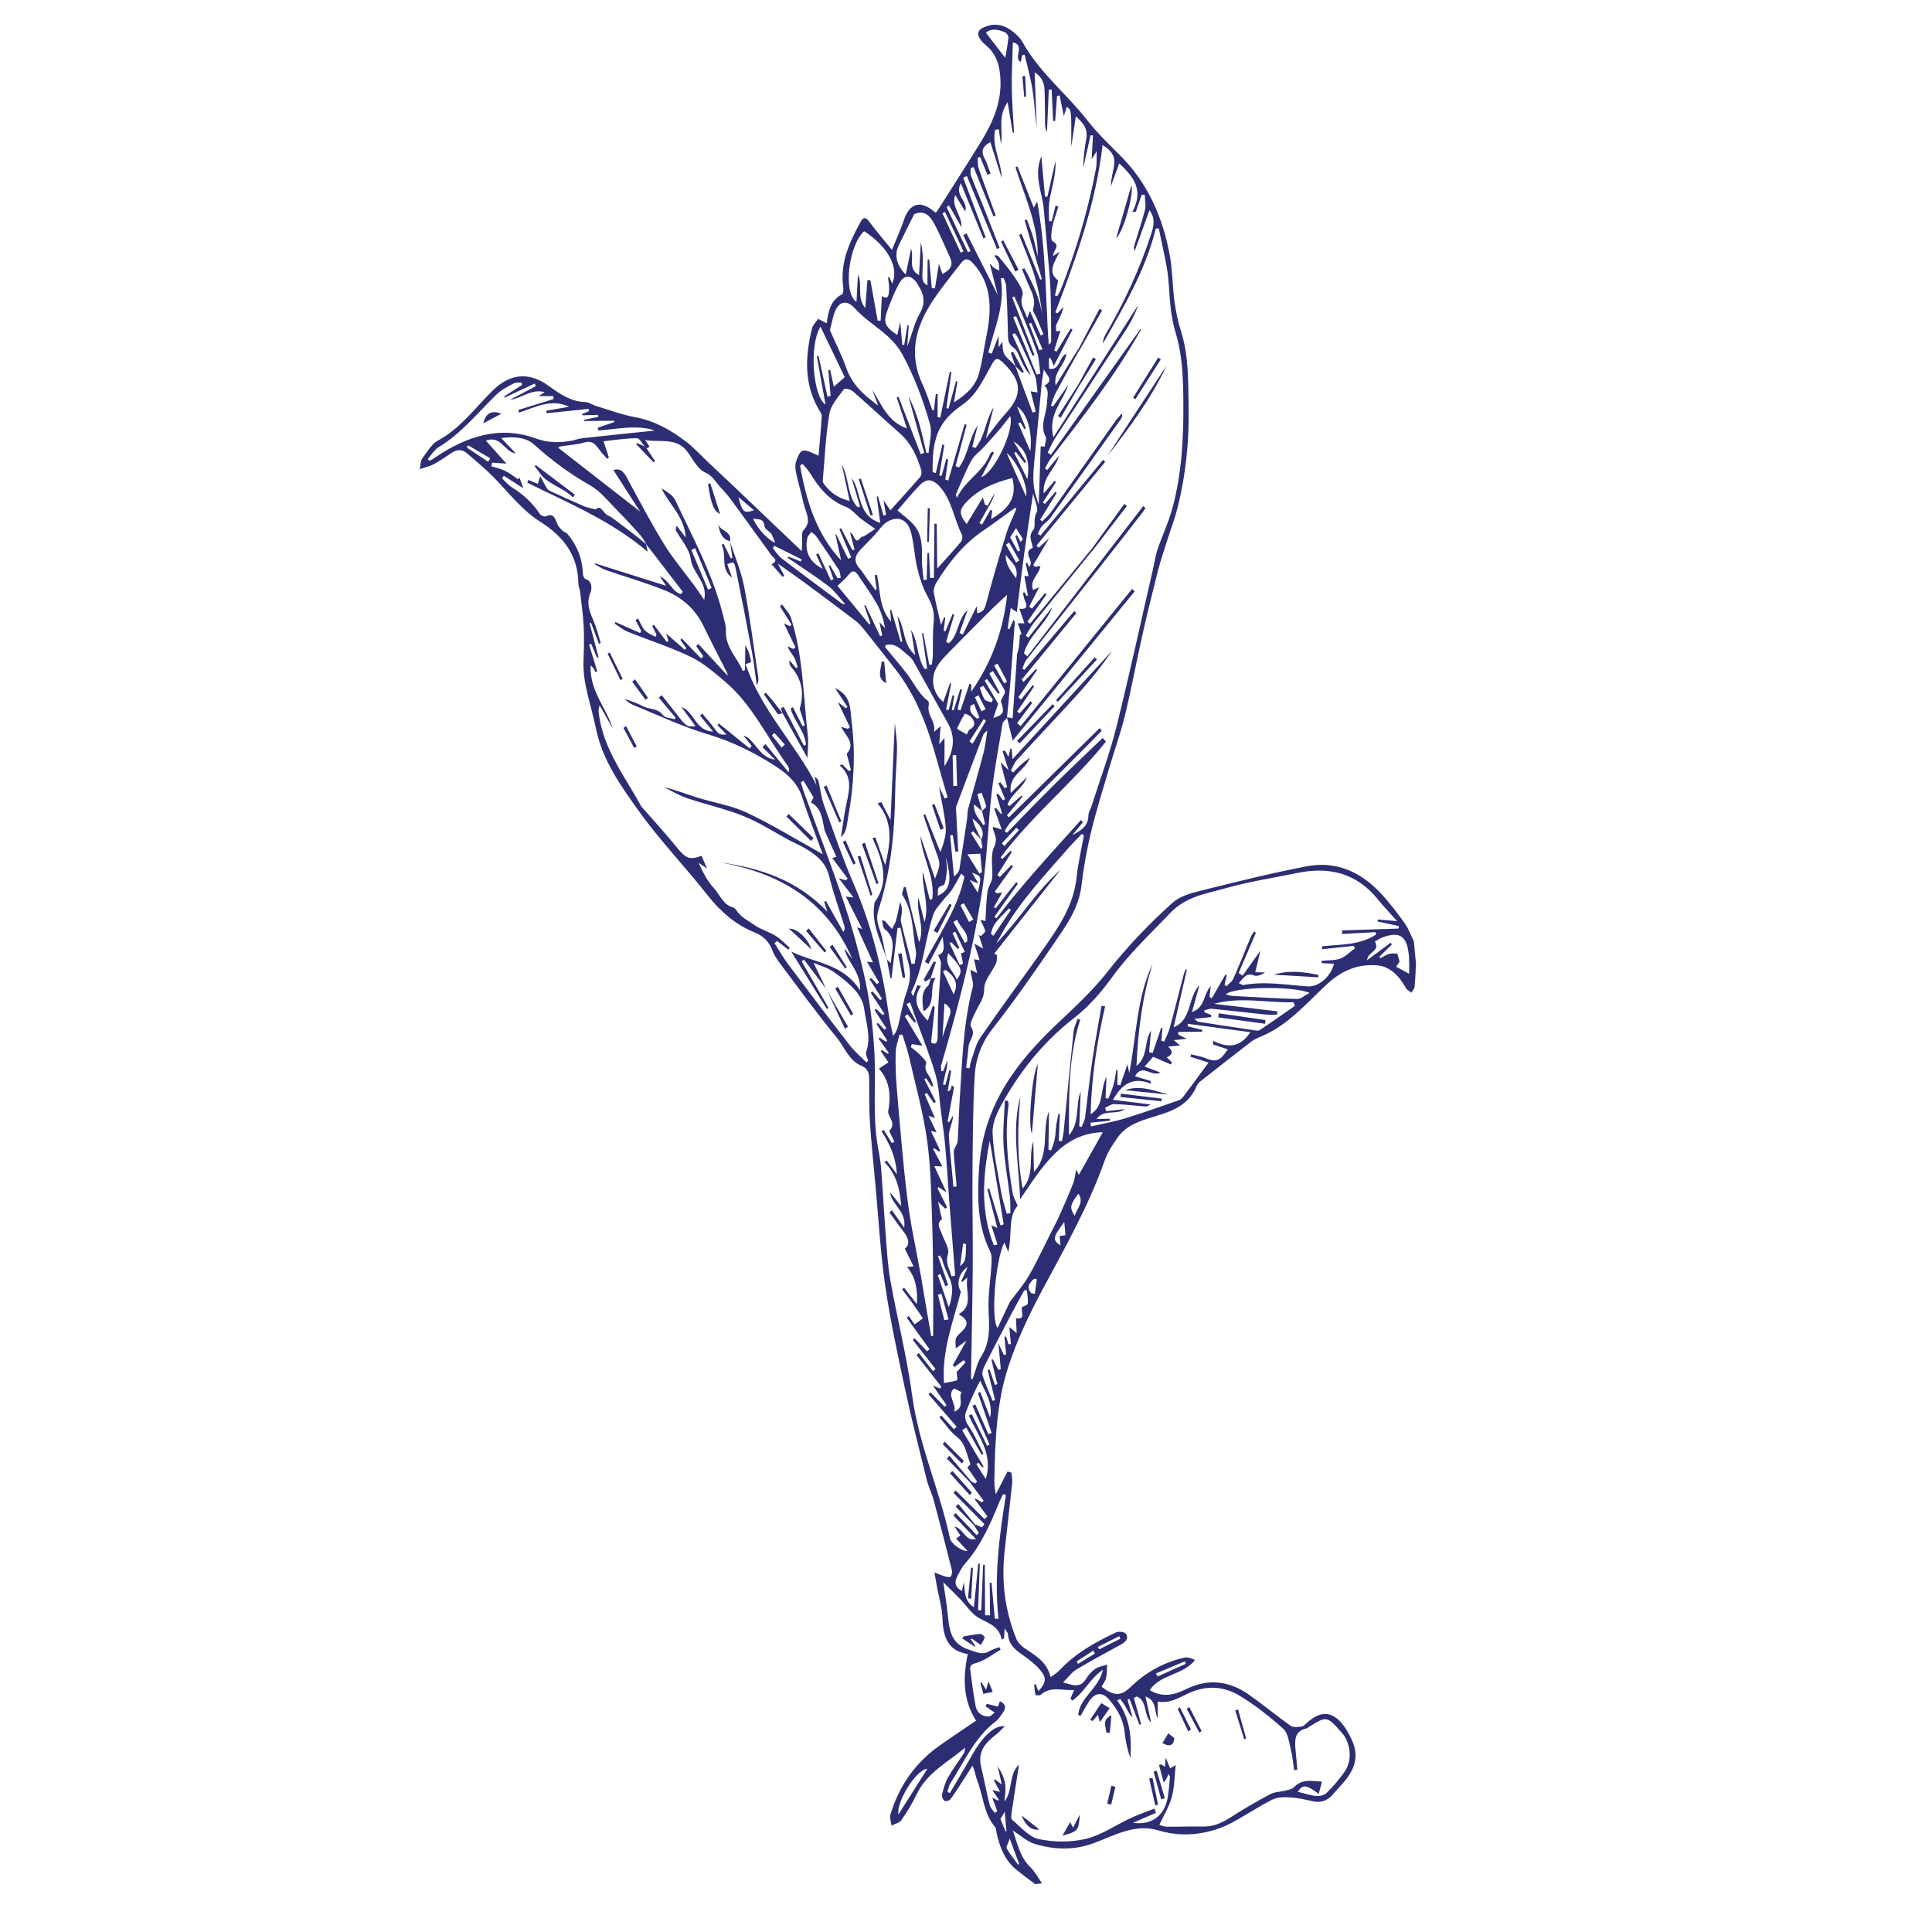 <svg xml:space="preserve" style="enable-background:new 0 0 283.46 283.46;" viewBox="0 0 283.46 283.46" y="0px" x="0px" xmlns:xlink="http://www.w3.org/1999/xlink" xmlns="http://www.w3.org/2000/svg" id="Calque_1" version="1.1">
<style type="text/css">
	.st0{fill:#2D2D73;}
</style>
<g>
	<g>
		<g id="iKGY4j.tif_00000049922825885630438260000008239751253954685316_">
			<g>
				<path d="M207.75,141.39c-0.06,1.14-0.09,2.27-0.21,3.4c-0.03,0.3-0.31,0.57-0.47,0.85
					c-0.27-0.22-0.64-0.39-0.8-0.68c-0.96-1.75-2.32-3.16-4.16-3.32c-2.8-0.24-5.23,0.69-7.52,2.85c-2.97,2.79-5.74,6.02-9.58,7.58
					c-0.51,0.21-1.04,0.46-1.48,0.8c-2.35,1.8-4.68,3.63-7,5.46c-0.34,0.27-0.76,0.55-0.92,0.93c-1.64,3.94-5.4,4.07-8.46,5.3
					c-1.32,0.53-2.37,1.21-3.17,2.33c-0.74,1.05-1.48,2.18-1.91,3.4c-2.33,6.59-5.71,12.58-8.98,18.66c-2,3.71-3.86,7.59-5.17,11.63
					c-1.68,5.16-1.92,10.67-2.02,16.13c-0.02,0.82-0.01,1.63,0.21,2.53c0.57-1.11,1.14-2.22,1.71-3.34c0.19,0.05,0.38,0.1,0.57,0.16
					c0.04,0.5,0.17,1.01,0.12,1.49c-0.35,3.36-0.76,6.72-1.12,10.09c-0.48,4.45,0.06,8.75,1.75,12.86c0.19,0.46,0.59,0.89,0.99,1.18
					c1.57,1.14,3.42,1.94,4.01,4.38c0.51-0.38,0.93-0.6,1.24-0.93c2.39-2.57,5.33-4.21,8.38-5.63c0.4-0.19,1.29-0.06,1.46,0.24
					c0.41,0.74-0.14,1.21-0.78,1.56c-2.19,1.19-4.39,2.38-6.53,3.66c-0.66,0.39-1.15,1.1-1.93,1.88c1.46,0.43,2.5,0.86,3.35-0.5
					c0.35-0.56,0.81-1.11,1.33-1.47c0.51-0.35,1.17-0.44,1.77-0.64c-0.04,0.66,0,1.34-0.15,1.97c-0.1,0.46-0.44,0.86-0.67,1.27
					c1.77,1.38,2.84,1.44,4.29,0.03c2.27-2.2,4.89-3.62,7.86-4.29c0.49-0.11,1.04,0.09,1.57,0.34c-1.81,2.3-4.99,2-6.64,4.42
					c1.87,1.15,3.61,0.71,5.4-0.17c3.14-1.54,6.21-1.21,9.08,0.79c2.1,1.47,4.09,3.12,6.18,4.61c0.38,0.27,1.02,0.18,1.53,0.14
					c0.27-0.02,0.54-0.26,0.76-0.47c2.82-2.65,4.94-1.34,6.68,2.36c1.21,2.57,0.32,4.58-1.32,6.43c-0.47,0.53-0.96,1.04-1.42,1.59
					c-0.82,0.97-1.8,1.29-3,1.02c-1.12-0.25-2.25-0.51-3.39-0.57c-0.85-0.05-1.82-0.02-2.57,0.36c-2.07,1.06-4.02,2.38-6.08,3.47
					c-1.09,0.57-2.28,0.98-3.46,1.25c-2.39,0.54-4.75,0.49-7.17-0.24c-3.36-1.01-6.36,0.74-9.43,1.88c-2.87,1.07-5.8,0.99-8.67,0.11
					c-1.12-0.34-2.09-1.25-3.21-1.96c0.66,1.85,1.03,3.89,2.59,5.4c0.68,0.66,1.14,1.56,1.7,2.35c-0.34,0.04-0.68,0.07-1.02,0.11
					c-0.96-0.74-1.95-1.44-2.88-2.22c-1.55-1.31-2.28-3.14-2.74-5.14c-0.08-0.36-0.07-0.81-0.27-1.05
					c-1.67-1.93-1.72-4.57-2.62-6.84c-0.24-0.6-0.26-1.3-0.69-2.11c-0.41,0.64-0.81,1.28-1.22,1.92c-0.65,1-1.28,2.03-1.99,2.98
					c-0.16,0.22-0.68,0.36-0.88,0.24c-0.22-0.13-0.44-0.65-0.37-0.92c0.22-0.87,0.46-1.76,0.89-2.52c0.7-1.24,1.57-2.38,2.35-3.58
					c0.08-0.13,0.08-0.32,0.19-0.8c-2.7,2.24-5.64,3.69-7.18,6.93c-0.62,1.3-1.38,2.54-2.2,3.71c-0.3,0.43-0.96,0.55-1.46,0.82
					c-0.06-0.54-0.3-1.15-0.16-1.62c1.3-4.29,3.73-7.67,7.24-10.14c1.75-1.23,3.54-2.42,5.33-3.64c-1.92-2.98-1.95-6.29-1.22-9.77
					c-2.24-0.38-3.59-1.61-3.7-5.11c-0.05-1.62-0.54-3.22-0.83-4.84c-0.1-0.56-0.2-1.13-0.36-2.03c0.7,0.27,1.09,0.46,1.5,0.57
					c0.29,0.08,0.74,0.2,0.88,0.05c0.18-0.2,0.25-0.69,0.17-0.99c-0.86-3.43-1.75-6.86-2.67-10.27c-0.27-1-0.76-1.94-1.01-2.95
					c-1.1-4.46-2.24-8.91-3.2-13.4c-1.07-4.99-2.15-10-2.89-15.06c-0.7-4.83-0.97-9.74-1.42-14.62c-0.29-3.11-0.61-6.21-0.82-9.32
					c-0.13-1.87-0.1-3.75-0.11-5.62c0-1.1,0.14-2.19-1.13-2.71c-1.83-0.75-2.5-2.77-3.68-4.21c-2.79-3.39-5.39-6.97-8.04-10.5
					c-0.5-0.67-1.03-1.38-1.33-2.16c-0.5-1.35-1.36-2.19-2.57-2.68c-2.83-1.13-5.06-3.06-7.01-5.54
					c-3.27-4.16-6.95-7.97-10.03-12.28c-2.64-3.69-5.37-7.45-6.33-12.25c-0.65-3.25-1.92-6.36-1.8-9.79
					c0.06-1.69,0.11-3.39,0.03-5.07c-0.09-1.72-0.34-3.44-0.54-5.15c-0.04-0.36-0.24-0.71-0.24-1.07c-0.02-4.36-2.4-7.11-5.59-9.13
					c-2.71-1.71-4.63-4.28-6.85-6.54c-1.23-1.25-2.58-2.36-3.9-3.5c-0.77-0.66-1.56-0.56-2.36,0c-0.82,0.57-1.66,1.13-2.53,1.6
					c-0.54,0.29-1.16,0.42-2.05,0.73c0.16-0.77,0.14-1.27,0.36-1.56c0.72-0.95,1.38-2.15,2.34-2.66c3.22-1.73,5.39-4.72,7.93-7.25
					c2.59-2.58,5.37-2.87,8.3-0.75c1.6,1.16,3.26,2.32,5.34,2.37c0.56,0.01,1.11,0.43,1.68,0.6c1.87,0.56,3.72,1.27,5.62,1.61
					c2.81,0.51,5.24,1.86,7.5,3.59c1.21,0.92,2.26,2.1,3.38,3.15c1.3,1.23,2.61,2.44,3.9,3.67c2.9,2.76,5.78,5.52,8.68,8.28
					c0.28,0.27,0.56,0.53,1.03,0.98c0.02-0.56,0.02-0.89,0.04-1.22c0.05-0.64-0.12-1.53,0.2-1.86c1.28-1.3,0.35-2.52,0.07-3.75
					c-0.36-1.6-0.83-3.17-1.17-4.77c-0.12-0.55-0.13-1.22,0.07-1.72c0.69-1.79,0.89-1.8,3.25-0.69c0.16-1.95,0.36-3.87,0.46-5.81
					c0.02-0.39-0.34-0.81-0.56-1.2c-2.07-3.74-1.83-7.69-0.86-11.68c0.12-0.49,0.56-0.89,0.9-1.39c0.43,0.23,0.79,0.41,1.25,0.65
					c0.24-1.77,0.59-3.41,2.24-4.24c0.18-0.09,0.25-0.67,0.2-1c-0.53-3.66,0.92-6.7,2.56-9.68c0.41-0.74,0.77-0.62,1.25,0.02
					c0.97,1.3,2.02,2.52,3.32,4.13c0.72-1.76,1.33-3.09,1.8-4.48c0.78-2.29,2.32-2.8,4.18-1.31c0.13,0.1,0.27,0.2,0.47,0.35
					c0.22-0.33,0.43-0.61,0.61-0.9c1.99-3.14,4-6.26,5.95-9.43c1.92-3.11,3.34-6.38,2.82-10.3c-0.2-1.55-0.74-2.8-1.85-3.78
					c-0.33-0.29-0.67-0.58-0.93-0.93c-0.56-0.75-0.57-1.4,0.37-1.84c1.36-0.64,2.69-0.53,3.9,0.29c0.71,0.48,1.43,1.11,1.85,1.86
					c2.5,4.48,6.44,7.55,9.51,11.47c1.42,1.81,3.07,3.42,4.69,5.03c4.1,4.03,6.38,9.12,7.42,14.88c0.39,2.18,0.37,4.45,0.67,6.66
					c0.2,1.48,0.51,2.97,0.96,4.39c1.14,3.6,1.04,7.32,1.11,11.03c0.1,5.01-0.4,9.96-1.61,14.8c-0.39,1.58-0.98,3.1-1.47,4.65
					c-0.47,1.51-0.99,3-1.39,4.53c-0.81,3.18-1.6,6.36-2.32,9.57c-0.88,3.91-1.6,7.87-2.55,11.77c-0.63,2.61-1.55,5.13-2.31,7.7
					c-0.92,3.14-1.9,6.26-2.67,9.44c-0.62,2.56-1.09,5.19-1.4,7.82c-0.41,3.43-2.33,5.98-4.1,8.58c-2.89,4.26-5.85,8.47-9,12.5
					c-1.64,2.1-2.44,4.44-2.58,7c-0.25,4.66-0.27,9.34-0.31,14.01c-0.04,4.58,0.07,9.16,0.04,13.74
					c-0.04,5.49-0.17,10.98-0.26,16.46c0,0.02,0.06,0.04,0.23,0.16c0.42-1.15,0.66-2.41,1.28-3.38c1.29-2.04,1.2-4.17,1.08-6.48
					c-0.13-2.34,0.29-4.72,0.42-7.08c0.03-0.61,0.06-1.33-0.2-1.84c-1.93-3.92-1.89-8.08-1.61-12.34
					c0.6-9.04,5.42-15.34,11.38-20.99c2.55-2.42,5.17-4.81,7.36-7.58c2.93-3.73,6.15-7.12,9.61-10.22c1.1-0.99,2.73-1.44,4.2-1.8
					c5.17-1.29,10.35-2.58,15.58-3.58c4.06-0.78,7.66,0.7,10.61,3.77c1.34,1.4,2.52,2.97,3.67,4.56c0.58,0.8,0.92,1.79,1.37,2.69
					C207.55,139.2,207.65,140.29,207.75,141.39z M143.94,123.15c0.58-0.84,0.13-2.06-1.25-3.04c0.09,0.5,0.27,0.95,0.47,1.4
					c0.26,0.56,0.53,1.12,0.8,1.67c-0.4-0.41-0.79-0.82-1.19-1.23c-0.1,0.09-0.21,0.18-0.31,0.27c0.48,0.77,0.96,1.53,1.46,2.33
					c0.17-0.18,0.22-0.21,0.22-0.24C144.07,123.93,144,123.54,143.94,123.15z M144.08,118.99c0.21-0.24,0.64-0.53,0.6-0.71
					c-0.14-0.68-0.44-1.32-0.67-1.98c-0.21,0.08-0.42,0.16-0.62,0.23c0.24,0.83,0.48,1.66,0.72,2.48c-0.31-0.25-0.62-0.51-1.21-0.99
					c-0.06,1.59,0.89,2.16,1.34,3.03c0.1-0.05,0.19-0.09,0.29-0.14C144.38,120.27,144.23,119.63,144.08,118.99z M148.99,53.73
					l-0.02-0.02c0.84,2.28,1.68,4.56,2.53,6.83c0.15-0.05,0.31-0.1,0.46-0.16c-0.25-0.98-0.49-1.95-0.74-2.96
					c0.27,0.04,0.52,0.08,1.01,0.16c-0.14-0.95-0.12-1.8-0.4-2.5c-0.76-1.89-1.65-3.71-2.5-5.55c-0.11-0.24-0.3-0.43-0.46-0.65
					c-0.12,0.07-0.24,0.13-0.35,0.2c0.9,1.99,1.8,3.98,2.7,5.97c-0.55-0.48-0.87-1.09-1.18-1.7c-0.42-0.79-0.66-1.88-1.3-2.31
					c-0.9-0.61-0.84-1.29-0.86-2.18c-0.04-2.29-0.14-4.57-0.25-6.86c-0.02-0.4-0.24-0.79-0.37-1.19c-0.14,0-0.29,0.01-0.43,0.01
					c0.67,3.89-0.91,7.33-1.83,10.9c0.17,0.06,0.33,0.12,0.5,0.18c0.31-0.81,0.63-1.62,1.02-2.64c0,0.41-0.01,0.62-0.01,0.83
					c0,0.27,0,0.55,0,0.88c0.19-0.28,0.34-0.51,0.56-0.84c0.08,1.79,0.08,1.79,1.37,3.03C148.62,53.35,148.8,53.54,148.99,53.73z
					 M143.03,223.64c0.35,0.15,0.7,0.31,1.05,0.46c0.12-0.16,0.23-0.33,0.35-0.49c-1.51-1.52-3.02-3.04-4.53-4.57
					c0.11-0.12,0.21-0.23,0.32-0.35c1.41,1.4,2.83,2.8,4.24,4.2c0.14-0.14,0.27-0.28,0.41-0.41c-0.62-0.83-1.23-1.66-1.85-2.49
					c0.04-0.04,0.07-0.09,0.11-0.13c0.31,0.19,0.62,0.37,0.93,0.56c0.09-0.08,0.17-0.16,0.26-0.24c-0.67-0.89-1.33-1.78-2-2.67
					c0.05-0.06,0.09-0.12,0.14-0.17c0.21,0.11,0.42,0.21,0.62,0.32c0.09-0.1,0.19-0.2,0.28-0.29c-0.49-0.71-0.99-1.42-1.44-2.07
					c0.13-0.15,0.49-0.42,0.46-0.51c-0.57-1.36-0.67-2.95-1.98-3.97c-0.99-0.76-1.72-1.91-2.57-2.88c0.09-0.09,0.18-0.18,0.28-0.26
					c0.62,0.68,1.24,1.35,1.86,2.03c0.13-0.13,0.26-0.26,0.39-0.39c-1.37-1.58-2.75-3.16-4.12-4.74c0.1-0.1,0.19-0.2,0.29-0.29
					c0.69,0.7,1.39,1.41,2.08,2.11c0.09-0.09,0.17-0.17,0.26-0.26c-0.62-0.88-1.23-1.75-2.01-2.86c0.53,0.23,0.78,0.33,1.02,0.44
					c0.08-0.08,0.16-0.17,0.24-0.25c-1.22-1.55-2.43-3.11-3.65-4.66c0.11-0.1,0.23-0.2,0.34-0.3c0.69,0.89,1.39,1.78,2.08,2.67
					c0.12-0.11,0.25-0.21,0.37-0.32c-1.11-1.42-2.23-2.85-3.34-4.27c0.09-0.08,0.17-0.17,0.26-0.25c0.62,0.64,1.24,1.29,1.85,1.93
					c0.11-0.11,0.23-0.22,0.34-0.33c-1.11-1.53-2.21-3.05-3.32-4.58c0.09-0.1,0.19-0.2,0.28-0.3c0.3,0.44,0.59,0.88,0.85,1.26
					c0.49-0.36,0.77-0.56,1.23-0.9c-0.53-0.78-1.02-1.5-1.52-2.2c-0.5-0.69-1.03-1.37-1.54-2.05c0.1-0.08,0.2-0.17,0.29-0.25
					c0.63,0.81,1.25,1.61,1.88,2.42c0.12-2.01-0.1-3.86-1.44-5.45c0.35-0.04,0.56-0.06,0.95-0.1c-0.47-0.95-0.87-1.77-1.28-2.6
					c0.77-0.54,0.67-1.43-0.32-2.67c-0.68-0.85-1.29-1.76-1.93-2.65c0.12-0.1,0.25-0.2,0.37-0.3c0.56,0.8,1.12,1.59,1.79,2.55
					c0.38-2.42-1.83-3.28-2.06-5.19c0.5,0.63,1,1.26,1.63,2.04c-0.19-2.57-0.75-4.75-2.48-6.48c0.13-0.06,0.25-0.12,0.38-0.18
					c0.41,0.55,0.83,1.11,1.46,1.97c-0.17-2.64-1.1-4.53-2.27-6.32c0.12-0.06,0.23-0.11,0.35-0.17c0.4,0.64,0.8,1.28,1.19,1.93
					c0.12-0.07,0.24-0.15,0.36-0.22c-0.28-0.58-0.57-1.15-0.76-1.55c1.13-1.19-0.15-1.96-0.15-2.88c0.43-2.27,0.28-4.42-1.35-6.28
					c0.5-0.34,0.88-0.58,1.39-0.92c-0.29-0.43-0.71-1.04-1.13-1.66c0.05-0.05,0.1-0.11,0.15-0.16c0.3,0.19,0.6,0.38,0.9,0.57
					c0.04-0.06,0.08-0.12,0.12-0.17c-0.5-0.69-0.99-1.38-1.49-2.07c0.05-0.05,0.11-0.1,0.16-0.15c0.31,0.21,0.62,0.42,0.94,0.63
					c0.05-0.07,0.11-0.13,0.16-0.2c-0.52-0.81-1.04-1.62-1.56-2.43c0.07-0.05,0.13-0.1,0.2-0.15c0.33,0.34,0.67,0.68,1,1.01
					c0.08-0.07,0.16-0.14,0.24-0.22c-0.58-0.89-1.15-1.78-1.73-2.67c0.07-0.06,0.14-0.12,0.22-0.18c0.33,0.31,0.66,0.62,0.99,0.93
					c0.08-0.07,0.16-0.15,0.24-0.22c-0.67-1.02-1.34-2.05-2.01-3.07c0.09-0.07,0.17-0.14,0.26-0.21c0.38,0.43,0.76,0.86,1.14,1.29
					c0.09-0.07,0.17-0.13,0.26-0.2c-0.61-0.96-1.22-1.92-1.83-2.88c0.08-0.06,0.15-0.12,0.23-0.18c0.29,0.3,0.58,0.6,0.87,0.9
					c0.1-0.08,0.19-0.16,0.29-0.24c-0.56-0.97-1.13-1.94-1.78-3.05c0.35,0.05,0.56,0.07,0.89,0.12c-0.77-1.71-1.52-3.37-2.32-5.14
					c0.38,0.11,0.59,0.18,0.74,0.22c-0.77-1.53-1.54-3.05-2.4-4.75c0.45,0.06,0.64,0.08,1.13,0.14c-0.76-0.98-1.37-1.77-2.17-2.82
					c0.59,0.17,0.83,0.24,1.07,0.31c0.08-0.09,0.15-0.19,0.23-0.28c-0.75-1-1.49-1.99-2.26-3.02c0.23-0.05,0.41-0.1,0.62-0.14
					c-0.57-1.27-1.13-2.52-1.69-3.77c-0.04-0.08-0.05-0.17-0.07-0.26c-0.32-1.52-0.42-3.16-1.99-3.97c0.21-0.37,0.36-0.65,0.4-0.72
					c-0.57-0.95-1.03-1.7-1.48-2.46c-0.13,0.07-0.26,0.15-0.39,0.22c0.15,0.49,0.28,1,0.46,1.48c1.95,5.36,4.02,10.68,5.83,16.1
					c1.29,3.87,2.39,7.83,3.24,11.84c0.69,3.28,1.05,6.68,1.25,10.05c0.27,4.6-0.28,9.23,0.49,13.82c0.18,1.08,0.41,2.16,0.5,3.25
					c0.26,3.28,0.42,6.56,0.68,9.84c0.17,2.23,0.29,4.48,0.68,6.67c1.01,5.66,2.43,11.24,3.2,16.93c0.99,7.28,4.04,13.87,5.55,20.96
					c0.16,0.77,1.74,1.91,2.57,1.85c-0.6-0.66-1.12-1.22-1.66-1.82c0.25-0.18,0.44-0.32,0.62-0.45c-0.26-0.4-0.49-0.74-0.87-1.33
					c1.39,0.37,1.59,2.25,3.15,1.84c-1.1-1.15-2.21-2.3-3.31-3.45c0.11-0.12,0.22-0.24,0.33-0.36c1.03,1.08,2.06,2.16,3.09,3.24
					c0.11-0.11,0.22-0.22,0.32-0.32c-0.22-0.35-0.44-0.7-0.66-1.05C142.95,223.73,142.99,223.68,143.03,223.64z M130.05,140.71
					c0.18,0.17,0.35,0.33,0.64,0.6c0.15-1.85,0.87-3.64-0.89-5c-0.28-0.21-0.27-0.86-0.39-1.31c0.4,0.05,0.48,0.2,0.59,0.32
					c0.28,0.34,0.58,0.66,0.87,0.99c0.2-0.41,0.47-0.8,0.59-1.24c0.24-0.89,0.4-1.81,0.6-2.72c0.28,0.57,0.28,1.08,0.25,1.6
					c-0.03,0.42-0.21,0.87-0.12,1.26c0.39,1.71,0.86,3.39,1.29,5.08c0.09,0.36,0.16,0.73,0.23,1.1c0.16,0.01,0.32,0.01,0.48,0.02
					c0.07-0.62,0.3-1.27,0.19-1.84c-0.52-2.77-0.32-5.75-1.97-8.23c-0.15-0.23,0.13-0.79,0.2-1.19c0.09,0.01,0.18,0.01,0.28,0.02
					c0.65,2.69,1.31,5.38,1.96,8.08c0.91-2.25-0.47-4.3-0.1-6.53c0.3,1.19,0.59,2.38,0.89,3.57c0.76-2.54-0.38-4.92-0.26-7.42
					c0.35,1.38,0.69,2.75,1.04,4.13c0.12-0.03,0.24-0.06,0.36-0.09c0.44-3.29-1.5-6.09-1.74-9.27c0.7,2.04,1.4,4.08,2.15,6.28
					c0.83-2.15,0.8-2.14,0.18-3.85c-0.66-1.81-1.26-3.65-1.89-5.47c0.09-0.04,0.18-0.08,0.27-0.13c0.74,1.85,1.48,3.7,2.22,5.55
					c0.44-1.2,0.88-2.42,0.79-3.59c-0.16-2.03-0.65-4.03-0.99-6.02c0.26,0.54,0.56,1.15,0.85,1.76c0.14-0.06,0.27-0.13,0.41-0.19
					c-0.52-1.8-1.05-3.59-1.55-5.39c-1.34-4.86-3.04-9.52-6.14-13.44c-1.54-1.95-3.07-3.92-4.63-5.87
					c-0.36-0.45-0.76-0.88-1.21-1.22c-2.47-1.88-4.95-3.73-7.44-5.57c-1.21-0.89-2.44-1.74-3.94-2.8c0.43,0.8,0.69,1.29,0.95,1.78
					c-0.08,0.06-0.16,0.11-0.24,0.17c-0.52-0.59-1.04-1.18-1.63-1.86c1.12-0.54,0.25-0.93-0.06-1.37c-1.98-2.75-3.97-5.49-5.97-8.22
					c-0.48-0.66-1.05-1.24-1.6-1.85c-0.64-0.72-1.04-1.56-2.09-2.01c-1.01-0.44-1.75-1.77-2.46-2.83c-1.65-2.48-4.17-1.51-6.37-1.95
					c0.22,0.33,0.43,0.65,0.65,0.98c-0.14,0.09-0.28,0.18-0.42,0.28c-0.09-0.09-0.18-0.18-0.27-0.28c-0.39-0.44-0.78-1.25-1.16-1.24
					c-1.66,0.02-3.33,0.28-4.9,0.45c0.32,0.99,0.56,1.7,0.79,2.41c-0.1,0.05-0.21,0.1-0.31,0.14c-0.13-0.16-0.24-0.35-0.39-0.48
					c-0.89-0.75-1.22-2.41-2.92-1.89c-1.09,0.34-2.26,0.37-3.39,0.56c-0.22,0.04-0.41,0.19-0.44,0.21
					c3.92,3.05,7.85,6.11,12.02,9.36c-1.4-2.17-2.66-4.12-3.92-6.09c1.12-0.33,1.57,0.36,2.03,1.21c1.76,3.24,3.47,6.51,5.39,9.64
					c1.33,2.17,2.99,4.1,4.49,6.15c0.46,0.63,0.89,1.28,1.42,2.05c0.56-2.61-1.71-3.84-1.98-6.01c-0.19-1.49-1.44-2.82-2.2-4.23
					c-0.03-0.05,0.03-0.15,0.13-0.64c0.52,0.67,0.93,1.21,1.34,1.74c-0.19-3.1-2.43-4.8-3.56-7.23c0.79,0.51,1.68,1.01,2.05,1.8
					c2.6,5.55,5.56,10.93,7.03,17.02c0.16,0.66,0.4,1.35,0.37,2.01c-0.11,2.52,1.66,3.98,2.48,5.97c0.11-0.04,0.22-0.07,0.33-0.11
					c0.01-1.22,0.03-2.45,0.04-3.67c0.49,0.76,0.71,1.6,0.86,2.45c0.01,0.05-0.46,0.2-0.81,0.34c2.24,6.71,7.23,11.59,10.39,17.72
					c-0.09-0.41-0.18-0.81-0.27-1.22c0.32,0.19,0.51,0.43,0.58,0.71c0.27,1.12,0.38,2.3,0.77,3.38c1.41,3.92,2.75,7.88,4.4,11.69
					c2.61,6.04,4.17,12.37,5.1,18.92c0.16,1.13,0.44,2.24,0.67,3.35c0.41-0.51,0.61-1.01,0.74-1.53c0.4-1.59,0.64-3.24,1.19-4.77
					c0.55-1.52,0.73-2.93,0.29-4.51c-0.47-1.66-0.77-3.37-1.14-5.07c-0.15,0.01-0.29,0.03-0.44,0.04c-0.29,2.46-0.59,4.92-0.88,7.37
					c-0.05,0.01-0.1,0.02-0.15,0.04c-0.18-0.97-0.36-1.93-0.54-2.9L130.05,140.71z M94.81,79.85l0.03,0.02
					c-0.29-0.45-0.53-0.95-0.88-1.34c-1.12-1.25-2.24-2.49-3.42-3.67c-1.27-1.27-2.44-2.8-3.94-3.64c-2.99-1.69-5.7-3.71-8.29-6.04
					c-1.15-1.03-2.92-1.14-4.77-0.91c0.84,0.89,1.49,1.57,2.13,2.24c-1.65-0.14-2.13-2.71-4.38-1.86c1.15,1.28,2.14,2.39,3.01,3.37
					c-0.68-0.05-1.4-0.1-2.12-0.14c-0.02,0.18-0.04,0.36-0.07,0.54c0.66,0.21,1.35,0.34,1.96,0.64c0.69,0.34,1.31,0.84,1.95,1.27
					c0.06-0.1,0.12-0.2,0.19-0.3c0.17,0.48,0.34,0.96,0.57,1.61c-1.04-0.67-1.96-1.26-2.87-1.85c-0.08,0.14-0.16,0.27-0.24,0.41
					c0.47,0.44,0.89,0.96,1.42,1.29c1.63,1.01,3.03,2.27,4.13,3.93c0.15,0.23,0.65,0.44,0.86,0.34c1.23-0.59,1.37,0.44,1.74,1.22
					c0.16,0.33,0.43,0.61,0.7,0.86c0.22,0.21,0.56,0.29,0.76,0.52c1.38,1.66,2.17,3.58,2.24,5.83c0.01,0.26,0.18,0.69,0.34,0.74
					c1.12,0.3,0.96,1.59,0.78,2c-0.68,1.6-0.1,2.86,0.48,4.24c0.43,1.02,0.69,2.12,1.02,3.18c-0.09,0.04-0.17,0.07-0.26,0.11
					c-0.39-1.03-0.78-2.06-1.17-3.09c-0.07,0.02-0.14,0.05-0.21,0.07c0.44,1.66,0.88,3.32,1.32,4.98c-0.07,0.03-0.14,0.05-0.21,0.08
					c-0.29-0.67-0.58-1.35-0.87-2.02c-0.1,0.03-0.21,0.06-0.31,0.09c0.4,1.31,0.8,2.62,1.2,3.93c-0.1,0.03-0.2,0.07-0.3,0.1
					c-0.06-0.16-0.11-0.33-0.2-0.47c-0.08-0.12-0.2-0.22-0.48-0.52c-0.15,3.8,2.3,6.21,3.26,9.26c-0.64-1.13-1.29-2.25-1.93-3.38
					c-0.19,0.46-0.17,0.81-0.13,1.16c0.66,5.31,3.85,9.27,6.24,13.67c0.04,0.08,0.12,0.13,0.18,0.2c1.67,1.92,3.4,3.79,5.01,5.78
					c1.32,1.64,1.89,1.92,3.65,1.26c0.25,0.57,0.49,1.14,0.8,1.86c-0.52-0.35-0.87-0.59-1.22-0.83c0.61,1.39,1.28,2.68,2.21,3.69
					c0.91,0.99,1.4,2.51,2.86,2.87c0.18,0.05,0.37,0.25,0.48,0.43c0.67,1.03,1.74,1.5,2.65,2.15c0.95,0.67,2.11,0.97,3.1,1.58
					c0.75,0.46,1.37,1.16,2.06,1.75c-0.07,0.09-0.14,0.18-0.21,0.27c-0.55-0.43-1.1-0.86-1.65-1.29c-0.12,0.12-0.24,0.23-0.37,0.35
					c0.68,1.05,1.3,2.16,2.05,3.15c2.96,3.96,5.95,7.9,8.97,11.8c0.72,0.93,1.63,1.7,2.46,2.54c0.09-0.08,0.17-0.16,0.26-0.24
					c-0.11-0.42-0.42-0.93-0.31-1.26c0.8-2.2-0.02-4.31-0.29-6.43c-0.12-0.95-0.69-1.97-1.33-2.68c-0.96-1.06-2.1-1.96-3.27-2.77
					c-0.76-0.52-1.69-0.76-2.82-1.24c0.78,1.61,1.34,2.77,1.9,3.93l0.02-0.02c-1.11-1.46-2.22-2.93-3.33-4.39
					c-0.11,0.09-0.22,0.18-0.33,0.28c1.32,2.27,2.63,4.54,3.95,6.82c-0.08,0.05-0.17,0.11-0.25,0.16c-1.7-2.75-3.4-5.49-5.23-8.43
					c3.5,1.73,7.55,1.71,10.11,5.7c0.11-2.8-1.87-4.07-2.31-6.16c0.39,0.52,0.78,1.03,1.17,1.55c-3.87-8.81-10.91-12.63-19.39-14.18
					c5.78,0.84,11.2,2.52,15.72,7.24c-0.23-0.72-0.35-1.08-0.47-1.44c0.09-0.04,0.17-0.09,0.26-0.13c0.85,1.52,1.7,3.04,2.56,4.56
					c0.23-0.39,0.22-0.64,0.15-0.88c-0.75-2.43-1.63-4.82-2.23-7.29c-0.53-2.17-2-3.2-3.61-4.16c-0.7-0.42-1.47-0.72-2.19-1.11
					c-2.24-1.2-4.4-2.62-6.73-3.56c-2.7-1.09-5.56-1.71-8.31-2.64c-1.17-0.4-2.26-1.06-3.39-1.6c1.68,0.36,3.25,1,4.86,1.5
					c2.44,0.77,5.02,1.15,7.32,2.24c3.74,1.77,7.31,3.97,11.1,6.07c-1.04-2.86-2.12-5.54-2.99-8.29c-0.67-2.11-2.16-3.44-3.72-4.47
					c-3.18-2.09-6.55-3.76-10.21-4.85c-3.75-1.12-7.35-2.84-11-4.33c-0.42-0.17-0.77-0.52-1.16-0.79c1.06,0.23,1.98,0.68,2.91,1.11
					c0.89,0.41,1.97,0.2,2.71,1.21c0.32,0.44,1.16,0.43,1.76,0.63c0.03-0.09,0.07-0.17,0.1-0.26c-0.82-0.97-1.64-1.94-2.45-2.91
					c0.14-0.13,0.28-0.25,0.42-0.38c0.73,0.93,1.48,1.85,2.2,2.79c1.36,1.79,1.56,1.92,2.77,1.75c-0.69-0.93-1.38-1.87-2.08-2.8
					c1.91,0.67,2.04,3.53,4.67,3.61c-0.76-0.92-1.34-1.63-1.93-2.35c0.11-0.1,0.22-0.2,0.32-0.3c0.53,0.63,1.08,1.24,1.57,1.9
					c0.89,1.2,0.87,1.22,2,1.17c-0.46-0.47-0.9-0.92-1.33-1.36c0.06-0.09,0.12-0.17,0.19-0.26c1.51,1.23,3.03,2.46,4.54,3.68
					c0.1-0.13,0.19-0.26,0.29-0.38c-0.41-0.52-0.83-1.03-1.24-1.55c1.84,0.66,2.24,3.26,4.66,3.56c-0.76-0.75-1.3-1.3-1.84-1.84
					c0.15-0.15,0.29-0.29,0.44-0.44c1.11,1.35,2.22,2.7,3.41,4.16c0.02-0.31,0.07-0.45,0.04-0.57c-0.05-0.17-0.13-0.34-0.23-0.48
					c-2.99-4.11-5.2-8.92-9.1-12.23c-1.59-1.35-3.22-2.78-5.05-3.66c-3.01-1.45-6.2-2.46-9.29-3.71c-0.68-0.27-1.27-0.78-1.91-1.19
					c0.04-0.07,0.08-0.15,0.12-0.22c1.21,0.54,2.42,1.07,3.63,1.61c0.05-0.11,0.09-0.22,0.14-0.33c-0.27-0.52-0.55-1.05-0.82-1.57
					c0.12-0.08,0.24-0.16,0.36-0.25c0.32,0.58,0.54,1.26,0.97,1.72c0.42,0.45,1.04,0.67,1.58,0.99c0.05-0.11,0.1-0.23,0.16-0.34
					c-0.21-0.42-0.42-0.85-0.63-1.27c0.08-0.05,0.17-0.11,0.25-0.16c0.64,0.85,1.27,1.69,1.91,2.54c0.07-0.07,0.14-0.15,0.22-0.22
					c-0.09-0.29-0.19-0.58-0.35-1.07c1.04,0.91,1.9,1.67,2.76,2.43c0.07-0.09,0.13-0.18,0.2-0.27c-0.29-0.4-0.57-0.8-0.86-1.2
					c0.07-0.07,0.14-0.14,0.21-0.21c0.94,0.98,1.89,1.96,2.83,2.94c0.11-0.11,0.21-0.22,0.32-0.33c-0.35-0.5-0.69-1-1.04-1.49
					c0.11-0.1,0.21-0.2,0.32-0.3c1.45,1.56,2.9,3.13,4.31,4.65c-0.02-0.09-0.04-0.31-0.13-0.49c-1.13-2.26-2.31-4.48-3.4-6.76
					c-1.24-2.58-3.24-4.27-5.66-5.26c-2.86-1.16-5.83-1.99-8.74-3.01c-0.57-0.2-1.08-0.57-1.62-0.87c0.03-0.03,0.07-0.06,0.1-0.09
					c3.4,1.07,6.8,2.14,10.43,3.29c-0.41-0.6-0.68-0.99-0.94-1.37c1.34,0.47,1.74,2.21,3.08,2.58c0.1-0.11,0.19-0.22,0.29-0.33
					C98.38,84.47,96.59,82.16,94.81,79.85z M147.74,105.33c-0.23,0.29-0.6,0.55-0.65,0.87c-0.57,3.38-1.2,6.75-1.6,10.15
					c-0.51,4.44-0.63,8.93-1.25,13.34c-1.28,9.06-3.61,17.86-6.15,26.6c-0.08,0.26,0.02,0.58,0.03,0.87c0.09,0,0.18,0,0.26,0
					c0.2-0.53,0.4-1.05,0.6-1.58c0.06,0.7-0.11,1.31-0.27,1.92c-0.13,0.53-0.24,1.07-0.36,1.6c0.12,0.03,0.24,0.06,0.35,0.09
					c0.2-0.73,0.4-1.45,0.6-2.18c0.09,0.03,0.17,0.05,0.26,0.08c-0.17,1-0.35,2.01-0.52,3.01c0.29-0.05,0.4-0.16,0.46-0.31
					c0.07-0.17,0.09-0.37,0.14-0.55c0.11,0.08,0.23,0.16,0.34,0.24c-0.32,1.7-0.63,3.4-0.95,5.09c0.08,0.02,0.16,0.05,0.23,0.07
					c0.18-0.31,0.35-0.62,0.53-0.93c0.06,0.45-0.09,0.8-0.19,1.17c-0.15,0.58-0.4,1.18-0.38,1.76c0.05,1.36,0.23,2.72,0.35,4.08
					c0.1,1.14,0.21,2.27,0.31,3.41c0.16-0.02,0.32-0.04,0.48-0.05c-0.14-1.56-0.29-3.11-0.42-4.67c-0.02-0.26-0.02-0.54,0.06-0.77
					c0.14-0.42,0.48-0.8,0.51-1.22c0.13-1.86,0.15-3.73,0.27-5.6c0.38-5.7,0.49-11.43,1.94-17c0.16-0.6-0.16-1.35-0.26-2.03
					c-0.02-0.13-0.04-0.26-0.08-0.51c0.31,0.16,0.53,0.27,0.98,0.49c-0.18-0.81-0.31-1.4-0.45-2.03c0.32,0.05,0.54,0.09,0.83,0.14
					c-0.27-0.81-0.48-1.48-0.8-2.44c0.58,0.34,0.83,0.48,1.31,0.75c-0.27-0.86-0.45-1.44-0.64-2.02c0.1,0.06,0.21,0.13,0.31,0.19
					c0.22-0.26,0.66-0.56,0.62-0.76c-0.1-0.52-0.41-0.99-0.71-1.65c0.46,0.11,0.66,0.16,0.75,0.18c0.09-1.49,0.12-2.91,0.3-4.31
					c0.09-0.69,0.62-1.32,0.69-2c0.14-1.51-0.31-3.29,0.27-4.51c0.58-1.21,0.11-1.82-0.16-2.7c-0.02-0.07,0.04-0.16,0.07-0.29
					c0.32,0.1,0.63,0.21,1.23,0.4c-0.43-1.19-0.77-2.12-1.1-3.05c0.09-0.04,0.18-0.09,0.27-0.13c0.23,0.29,0.47,0.59,0.7,0.88
					c0.05-0.04,0.11-0.08,0.16-0.11c-0.28-0.92-0.55-1.84-0.83-2.76c0.09-0.03,0.18-0.06,0.27-0.09c0.24,0.32,0.47,0.64,0.71,0.96
					c0.1-0.06,0.21-0.11,0.31-0.17c-0.33-0.78-0.66-1.55-0.98-2.33c0.09-0.05,0.18-0.1,0.27-0.15c0.22,0.29,0.43,0.58,0.65,0.87
					c0.12-0.05,0.23-0.11,0.35-0.16c-0.29-1.08-0.57-2.17-0.96-3.63c0.52,0.51,0.74,0.72,1.17,1.14c-0.36-1.14-0.61-1.95-0.87-2.77
					c0.11-0.04,0.22-0.08,0.34-0.12c0.14,0.27,0.29,0.53,0.51,0.94c0.14-0.56,0.22-0.89,0.3-1.21c0.06,0,0.11,0.01,0.17,0.01
					c0.04,0.43,0.08,0.86,0.14,1.54c4.97-5.41,9.78-10.65,14.6-15.89c-1.53,2.27-3.24,4.37-5.04,6.37
					c-2.95,3.25-5.97,6.41-8.93,9.65c-0.39,0.42-0.59,1.05-0.88,1.57c0.12,0.09,0.23,0.17,0.35,0.26c0.36-0.37,0.71-0.76,1.09-1.1
					c0.37-0.34,0.78-0.63,1.37-1.1c-0.72,2.01-3.18,2.49-2.83,5.22c0.95-0.94,1.67-1.65,2.39-2.35c-0.62,1.64-2.25,2.44-2.86,4.03
					c0.09,0.08,0.19,0.16,0.28,0.24c0.6-0.52,1.19-1.04,1.79-1.56c0.04,0.06,0.09,0.12,0.13,0.17c-0.76,0.91-1.52,1.83-2.28,2.74
					c0.09,0.1,0.18,0.19,0.28,0.29c4.44-4.36,8.88-8.72,13.32-13.09c0.1,0.12,0.2,0.24,0.31,0.36c-0.69,0.72-1.37,1.45-2.08,2.15
					c-3.74,3.74-7.5,7.48-11.23,11.23c-0.38,0.38-0.64,0.9-0.95,1.35c0.11,0.09,0.23,0.18,0.34,0.27c2.31-2.36,4.6-4.74,6.94-7.06
					c2.34-2.32,4.74-4.57,7.11-6.85c0.16,0.18,0.32,0.36,0.48,0.53c-4.8,6-10.82,10.8-15.44,16.98c0.08,0.08,0.16,0.17,0.24,0.25
					c0.4-0.4,0.81-0.81,1.21-1.21c0.06,0.05,0.12,0.11,0.19,0.16c-0.71,1.13-1.42,2.27-2.13,3.4c0.12,0.09,0.24,0.19,0.37,0.28
					c0.57-0.59,1.15-1.19,1.72-1.78c0.07,0.07,0.14,0.15,0.21,0.22c-0.89,1.23-1.78,2.47-2.67,3.7c0.1,0.09,0.19,0.17,0.29,0.26
					c0.22-0.03,0.45-0.07,0.79-0.12c-0.46,0.82-0.84,1.47-1.21,2.13c0.08,0.06,0.17,0.13,0.25,0.19c1.01-1.28,2.01-2.57,3.02-3.85
					c0.08,0.08,0.16,0.16,0.24,0.24c-0.59,0.83-1.19,1.67-1.78,2.5c-0.56,0.78-1.11,1.57-1.66,2.35c0.1,0.08,0.19,0.15,0.29,0.23
					c3.86-5.09,8.18-9.71,12.4-14.42c0.1,0.1,0.2,0.2,0.3,0.31c-0.52,0.63-1.04,1.26-1.56,1.9c1.17-0.64,2.35-1.23,2.36-2.89
					c0-0.43,0.29-0.85,0.43-1.29c1.24-3.89,2.69-7.73,3.68-11.7c1.94-7.77,3.63-15.62,5.43-23.44c0.2-0.89,0.33-1.81,0.62-2.66
					c0.67-1.96,1.57-3.84,2.12-5.83c1.41-5.09,1.69-10.34,1.65-15.62c-0.02-3.49-0.12-6.95-1.14-10.31
					c-0.67-2.22-0.85-4.52-0.98-6.87c-0.16-2.82-0.95-5.6-1.47-8.4c-0.15,0-0.3,0.01-0.45,0.01c-1.54,6.19-4.71,11.5-7.76,16.88
					c0.01-0.48,0.14-0.91,0.35-1.28c2.75-4.71,5.07-9.65,6.77-14.92c0.37-1.15,0.56-2.21-0.29-3.37c-0.75,2.08-1.46,4.02-2.16,5.97
					c-0.17-0.32-0.14-0.57-0.07-0.8c0.53-1.74,1.13-3.45,1.57-5.21c0.17-0.68-0.01-1.47-0.03-2.21c-0.15,0-0.3-0.01-0.45-0.01
					c-0.29,0.83-0.57,1.66-0.86,2.48c-0.17,0.01-0.35,0.03-0.52,0.04c1.76-3.25,0.16-5.18-1.92-7.13c-0.46,1.27-0.84,2.32-1.23,3.38
					c0.01-1.19,0.4-2.27,0.51-3.37c0.12-1.25-0.65-2.04-1.72-2.71c-1.01,8.71-3.91,16.66-6.93,24.56c0.11,0.05,0.22,0.09,0.32,0.14
					c0.29-0.31,0.57-0.62,0.86-0.94c-0.19,0.98-0.64,1.74-1.01,2.55c-0.13,0.29-0.05,0.68-0.06,1.03c0.23-0.02,0.45-0.05,0.62-0.07
					c-0.32,0.99-0.61,1.94-0.91,2.88c0.12,0.06,0.24,0.11,0.36,0.17c0.69-1.13,1.39-2.26,2.08-3.4c0.09,0.06,0.18,0.12,0.26,0.18
					c-0.88,1.7-1.75,3.39-2.75,5.32c-0.27-0.67-0.37-0.92-0.48-1.17c-0.08,0.02-0.17,0.03-0.25,0.05c0.01,0.52,0.02,1.03,0.03,1.52
					c1.68,0.35,1.42-1.79,2.55-2.19c-0.21,1.74-1.98,2.68-1.57,4.64c1.1-1.77,2.2-3.55,3.3-5.32c0.06,0.05,0.11,0.09,0.17,0.14
					c-1.17,2.12-2.37,4.24-3.51,6.38c-0.29,0.55-0.45,1.18-0.66,1.78c0.11,0.04,0.21,0.08,0.32,0.11c0.74-1.05,1.48-2.1,2.22-3.15
					c-0.78,2.46-3.01,4.26-2.18,7.69c4.26-6.64,8.35-13.02,12.44-19.4c-0.46,1.37-1.12,2.59-1.87,3.75
					c-3.42,5.25-6.87,10.48-10.29,15.73c-0.44,0.67-0.75,1.44-1.12,2.16c0.16,0.11,0.32,0.22,0.48,0.32
					c4.41-6.19,8.81-12.38,13.21-18.56c-0.02,0.09-0.01,0.23-0.07,0.33c-3.82,6.76-8.55,12.79-13.22,18.86
					c-0.31,0.41-0.52,0.91-0.78,1.37c0.11,0.08,0.21,0.16,0.32,0.24c0.57-0.7,1.14-1.4,1.71-2.1c-0.45,1.94-2.44,3.01-2.23,5.54
					c0.64-0.75,1.12-1.31,1.6-1.87c0.07,0.06,0.13,0.13,0.2,0.19c-0.64,1-1.28,2-1.92,2.99c0.1,0.08,0.2,0.16,0.3,0.23
					c0.52-0.6,1.04-1.21,1.55-1.81c0.06,0.06,0.11,0.12,0.17,0.19c-0.8,1.3-1.61,2.6-2.41,3.91c0.09,0.09,0.19,0.18,0.28,0.27
					c0.43-0.45,0.93-0.84,1.28-1.34c3.18-4.48,6.34-8.97,9.52-13.46c0.27-0.39,0.62-0.71,0.93-1.07c0.06,0.43-0.05,0.67-0.2,0.88
					c-3.45,4.84-6.89,9.68-10.35,14.5c-0.33,0.46-0.85,0.75-1.22,1.19c-0.26,0.32-0.4,0.75-0.6,1.13c0.13,0.08,0.27,0.16,0.4,0.24
					c3.06-3.7,6.12-7.41,9.18-11.11c0.1,0.1,0.21,0.2,0.31,0.3c-3.36,4.09-6.72,8.18-10.08,12.28c0.1,0.11,0.2,0.21,0.31,0.32
					c0.44-0.4,0.88-0.8,1.56-1.42c-0.91,1.53-1.63,2.74-2.35,3.96c0.11,0.09,0.21,0.17,0.32,0.26c0.24-0.04,0.48-0.08,0.74-0.13
					c-0.17,1.29-1.64,2.03-1.07,3.53c0.33-0.15,0.58-0.27,0.89-0.42c-0.53,1.04-1,1.95-1.47,2.86c0.14,0.1,0.27,0.19,0.41,0.29
					c0.64-0.76,1.29-1.52,1.93-2.28c0.07,0.06,0.13,0.12,0.2,0.19c-0.93,1.33-1.87,2.67-2.8,4c0.13,0.1,0.26,0.2,0.39,0.3
					c0.79-0.95,1.59-1.9,2.38-2.85c2.2-2.68,4.4-5.36,6.59-8.04c0.06,0.06,0.12,0.11,0.17,0.17c-2.88,3.55-5.77,7.1-8.63,10.66
					c-0.44,0.55-0.77,1.21-1.15,1.82c0.13,0.1,0.26,0.19,0.39,0.29c1.17-1.5,2.34-2.99,3.51-4.49c-0.96,2.6-3.43,4.09-4.16,6.8
					c0.17,0.14,0.34,0.28,0.51,0.42c5.66-7.34,11.33-14.68,16.99-22.03c0.11,0.1,0.22,0.2,0.33,0.3c-0.14,0.2-0.27,0.41-0.42,0.61
					c-1.94,2.49-3.87,5-5.83,7.47c-3.74,4.74-7.51,9.46-11.25,14.21c-0.27,0.35-0.38,0.85-0.56,1.27c0.1,0.05,0.2,0.11,0.3,0.16
					c2.44-2.88,4.88-5.76,7.32-8.63c0.1,0.1,0.2,0.21,0.3,0.31c-2.68,3.26-5.35,6.52-8.03,9.78c0.1,0.1,0.19,0.2,0.29,0.3
					c0.62-0.64,1.23-1.28,1.85-1.91c0.04,0.06,0.09,0.12,0.13,0.17c-0.92,1.34-1.84,2.68-2.76,4.02c0.13,0.11,0.27,0.22,0.4,0.33
					c0.57-0.71,1.15-1.42,1.73-2.14c0.07,0.06,0.14,0.13,0.2,0.19c-0.83,1.23-1.66,2.47-2.49,3.7c0.12,0.09,0.24,0.18,0.36,0.27
					c0.53-0.59,1.06-1.19,1.59-1.78c0.09,0.08,0.17,0.16,0.26,0.24c-0.74,0.99-1.48,1.98-2.22,2.97c0.17,0.15,0.34,0.3,0.51,0.45
					c5.45-6.71,10.91-13.42,16.36-20.14c0.12,0.12,0.25,0.24,0.37,0.36c-6,7.35-12,14.69-17.89,21.9c-0.29-1.19-0.57-2.31-0.85-3.44
					c0.27,0.05,0.55,0.1,0.84,0.15c0.22-3.15,0.44-6.29,0.66-9.43c0.18-0.51,0.26-0.99,0.31-1.48c0.05-0.46,0.06-0.91,0.09-1.37
					c0.09-0.01,0.17-0.02,0.26-0.03c-0.18-0.52-0.36-1.04-0.56-1.63c0.43,0.01,0.66,0.01,0.98,0.02c-0.27-0.76-0.49-1.38-0.75-2.14
					c1.23,0.12,1.17-0.43,0.8-1.22c-0.16-0.34-0.19-0.76-0.28-1.14c0.09-0.02,0.18-0.03,0.26-0.05c0.09,0.17,0.18,0.34,0.27,0.52
					c0.07-0.02,0.13-0.05,0.2-0.07c-0.17-0.95-0.35-1.89-0.52-2.84c0.23,0,0.43,0.01,0.62,0.01c-0.16-0.67-0.29-1.25-0.43-1.83
					c0.08-0.04,0.16-0.09,0.23-0.13c0.1,0.22,0.2,0.44,0.29,0.62c0.88-0.94-1.14-2.09,0.52-2.81c-0.02-0.79-0.79-1.61,0.1-2.66
					c0.38-0.45-0.07-1.59,0.46-2.52c0.35-0.6-0.31-1.88-0.51-2.8c-0.42,2.85-0.87,5.72-1.27,8.6c-0.4,2.91-0.74,5.83-1.12,8.82
					c-0.35-0.25-0.57-0.4-0.89-0.62c-0.17,1.12-0.31,2.07-0.46,3.03c0.09,0.03,0.17,0.05,0.26,0.08c0.2-0.44,0.4-0.89,0.61-1.36
					c0.1,0.14,0.19,0.22,0.19,0.28c-0.21,3-0.43,6-0.67,9C148.08,101.98,147.9,103.66,147.74,105.33z M156.83,166.55
					c1.65-1.78,0.9-4.34,1.73-6.41c-0.07,1.7-0.14,3.4-0.21,5.11c0.11,0.04,0.22,0.08,0.33,0.11c0.17-0.45,0.44-0.88,0.51-1.34
					c0.37-2.76,0.65-5.54,1.05-8.29c0.4-2.73,0.91-5.45,1.38-8.17c0.17,0.03,0.34,0.06,0.52,0.09c-1.19,5.15-1.99,10.34-2.13,15.84
					c2.06-1.28,1.32-3.56,2.34-5.5c-0.06,1.3-0.11,2.21-0.15,3.11c0.14,0.03,0.27,0.07,0.41,0.1c0.26-0.68,0.57-1.35,0.77-2.05
					c0.2-0.7,0.28-1.44,0.41-2.17c0.06,0.01,0.12,0.02,0.18,0.03c-0.01,0.71-0.03,1.42-0.04,2.13c0.14,0.03,0.29,0.06,0.43,0.1
					c0.32-0.93,0.64-1.87,1.05-3.08c0.14,0.61,0.21,0.94,0.28,1.26c1.04-5.4,1.07-10.98,3.42-16.02c-1.5,4.76-2.13,9.68-2.37,14.99
					c1.75-1.39,1.07-3.57,2.14-5.19c-0.11,1.23-0.2,2.2-0.29,3.17c0.17,0.04,0.35,0.09,0.52,0.13c0.42-1.24,0.84-2.48,1.26-3.71
					c0.06,0.01,0.13,0.03,0.19,0.04c-0.06,0.61-0.12,1.23-0.18,1.84c0.14,0.05,0.27,0.1,0.41,0.16c0.28-0.65,0.63-1.28,0.82-1.96
					c0.72-2.64,1.38-5.29,2.07-7.93c0.07-0.26,0.19-0.49,0.29-0.74c0.05,0.03,0.11,0.06,0.16,0.09c-0.65,2.81-1.3,5.62-1.94,8.43
					c2.74-1.1,2.02-4.35,3.79-6.17c-0.37,1.31-0.7,2.5-1.1,3.92c1.96-0.62,1.65-2.63,2.77-3.8c-0.09,0.68-0.14,1.14-0.2,1.6
					c0.12,0.06,0.23,0.13,0.35,0.19c0.67-1.16,1.33-2.32,2-3.48c0.06,0.04,0.13,0.07,0.19,0.11c-0.11,0.46-0.22,0.92-0.32,1.38
					c0.09,0.08,0.17,0.16,0.26,0.24c0.35-0.37,0.83-0.67,1.02-1.12c0.9-2.02,1.71-4.08,2.57-6.13c0.12-0.29,0.33-0.53,0.5-0.8
					c0.08,0.06,0.16,0.13,0.24,0.19c-0.84,1.97-1.69,3.94-2.53,5.91c0.2,0.13,0.4,0.26,0.59,0.38c0.84-1.17,1.67-2.35,2.6-3.65
					c-0.28,1.18-0.51,2.14-0.75,3.15c0.5,0.01,0.97,0.03,1.44,0.04c-0.53,0.35-1.15,0.61-1.63,0.43c-1.15-0.45-1.54,0.39-2.22,1.14
					c0.33,0.13,0.53,0.3,0.69,0.27c3.15-0.59,6.27-0.01,9.41,0.2c1.67,0.11,3.43-1.51,3.86-3.33c-0.6-0.03-1.2-0.05-1.8-0.08
					c0-0.11,0-0.23,0-0.34c0.91-0.1,1.88-0.02,2.72-0.33c0.79-0.29,1.44-0.99,2.16-1.51c-0.07-0.12-0.13-0.23-0.2-0.35
					c-1.53,0.16-3.07,0.32-4.6,0.48c-0.02-0.14-0.04-0.27-0.06-0.41c2.71-0.31,5.53-0.14,7.94-1.73c-0.02-0.12-0.03-0.24-0.05-0.36
					c-1.64,0.09-3.27,0.18-4.91,0.27c-0.01-0.17-0.01-0.35-0.02-0.52c2.76-0.09,5.53-0.18,8.29-0.27c0.02-0.12,0.04-0.25,0.06-0.37
					c-1.04-0.22-2.08-0.45-3.13-0.67c0.02-0.1,0.03-0.2,0.05-0.3c0.8,0.07,1.61,0.14,2.82,0.25c-1.12-1.26-2.01-2.17-2.8-3.16
					c-3.18-3.96-7.23-4.85-11.8-3.92c-3.51,0.72-7.06,1.26-10.5,2.23c-2.85,0.81-5.84,1.18-8.21,3.67
					c-2.89,3.04-5.94,5.86-8.45,9.32c-1.61,2.23-3.47,4.38-5.58,6.02c-4.3,3.33-7.72,7.45-10.43,12.26
					c-0.78,1.37-1.63,3.04-1.59,4.54c0.09,2.95,0.76,5.88,1.26,8.8c0.18,1.07,0.54,2.11,0.82,3.16c0.18-0.02,0.36-0.05,0.54-0.07
					c-0.02-0.81,0.01-1.62-0.08-2.42c-0.3-2.54-0.78-5.06-0.93-7.61c-0.13-2.14,0.11-4.31,0.19-6.47c0.15,0,0.29,0,0.44,0
					c0.04,0.2,0.14,0.41,0.11,0.6c-0.59,4.37-0.12,8.69,0.6,12.98c0.09,0.53,0.4,1.01,0.73,1.83c-1.45,1.57-0.77,4.14-1.37,6.77
					c-0.3-0.71-0.44-1.03-0.59-1.39c-1.32,2.68-2.01,11.23-0.99,12.55c0.56-1.2,1.12-2.37,1.67-3.54c0.05-0.11,0.1-0.23,0.17-0.33
					c0.92-1.26,1.97-2.44,2.75-3.79c1.18-2.04,2.17-4.21,3.24-6.32c0.46-0.91,0.95-1.82,1.36-2.75c0.67-1.5,1.32-3.01,1.92-4.54
					c0.22-0.55,0.26-1.18,0.42-1.97c0.22,0.42,0.33,0.62,0.4,0.76c1.21-2.15,2.4-4.27,3.51-6.24c-6.03,0.13-8.93,5.18-12.13,9.83
					c-0.16-5.1-1.29-10.08,0.03-15.04c-0.39,4.44-0.53,8.86,0.34,13.48c1.85-2.15,0.81-4.72,1.56-6.9c0.03,1.37,0.06,2.74,0.1,4.45
					c2.44-2.64,1.07-5.96,2.2-8.92c-0.03,2.11-0.05,3.89-0.07,5.67c0.13,0.03,0.26,0.07,0.39,0.1c0.18-0.55,0.42-1.09,0.53-1.66
					c0.13-0.67,0.13-1.37,0.22-2.04c0.08-0.57,0.22-1.13,0.33-1.69c0.07,0.02,0.14,0.03,0.2,0.05c-0.05,1.31-0.1,2.62-0.16,3.93
					c0.16,0.02,0.32,0.03,0.47,0.05c0.09-0.49,0.2-0.97,0.25-1.46c0.48-4.87,0.94-9.73,1.45-14.6c0.07-0.65,0.38-1.26,0.58-1.89
					c0.13,0.04,0.26,0.09,0.4,0.13C156.72,155.08,156.85,160.79,156.83,166.55z M161.83,244.97c-1.94,1.32-2.83,3.45-4.52,4.54
					c-0.08-0.1-0.16-0.2-0.25-0.3c0.15-0.35,0.3-0.69,0.53-1.25c-1.76,0.11-3.41-0.62-4.89,0.69c-0.17,0.15-0.76,0.1-0.77,0.03
					c-0.12-0.49-0.15-1-0.2-1.5c0-0.03,0.12-0.07,0.2-0.11c0.14,0.34,0.27,0.68,0.42,1.05c1.11-1.18,1.25-1.89,0.33-3.02
					c-0.69-0.84-1.57-1.54-2.45-2.15c-1.13-0.79-2.22-1.55-2.35-3.19c-0.02-0.24-0.25-0.46-0.49-0.85
					c-0.02,0.64-0.04,1.03-0.06,1.43c-0.11,0.09-0.23,0.18-0.34,0.26c-0.48-2.41-2.55-2.49-3.92-3.6c-0.79-0.64-1.38-1.54-2.1-2.29
					c-0.77-0.81-1.58-1.58-2.57-2.56c0.24,1.7,0.47,3,0.61,4.31c0.25,2.41,0.32,4.7,3.22,5.6c1.07,0.33,1.84,0.82,2.89,0.22
					c0.47-0.27,0.99-0.42,1.49-0.62c0.07,0.13,0.13,0.26,0.2,0.38c-1.19,0.68-2.32,1.6-3.58,1.95c-0.74,0.2-0.96,0.37-0.87,1.04
					c0.23,1.76,0.45,3.53,0.78,5.28c0.19,1.01,0.96,1.52,1.87,1.53c0.36,0,0.72-0.43,0.93-0.57c-0.54-0.37-0.93-0.64-1.33-0.92
					c0.05-0.12,0.11-0.25,0.16-0.37c0.55,0.14,1.11,0.27,1.65,0.41c0.11-0.31,0.2-0.55,0.29-0.8c0.91,0.45,0.92,1.02,0.42,1.7
					c-0.32,0.43-0.6,0.94-1,1.24c-3.09,2.3-4.63,5.91-6.68,9.09c-0.23,0.36-0.3,0.85-0.44,1.27c0.12,0.06,0.24,0.13,0.35,0.19
					c1.1-1.87,2.22-3.73,3.29-5.63c1.53-2.7,3.29-4.38,4.76-4.18c-0.44,0.43-0.73,0.78-1.07,1.05c-1.55,1.22-2.97,2.47-2.39,4.91
					c0.44,1.85,0.79,3.72,1.25,5.57c0.11,0.43,0.48,0.79,0.74,1.18c0.12-0.08,0.25-0.16,0.37-0.23c-0.23-0.64-0.46-1.27-0.73-2.02
					c0.34,0.18,0.6,0.32,0.85,0.46c0.04-0.05,0.08-0.1,0.12-0.15c-0.28-0.4-0.55-0.81-0.96-1.4c0.49,0.11,0.74,0.16,1.14,0.25
					c-0.35-0.66-0.63-1.17-0.91-1.69c0.06-0.04,0.11-0.09,0.17-0.13c0.27,0.21,0.54,0.41,0.99,0.75c-0.24-1.05-0.42-1.87-0.6-2.7
					c0.52,0.82,0.95,1.69,1.1,2.61c0.13,0.83-0.05,1.72-0.1,2.58c1.26-1.57,0.6-4.08,2.13-5.38c-0.35,2.25-0.73,4.57-1.07,6.9
					c-0.06,0.39-0.13,1.02,0.06,1.17c1.26,1.04,2.49,2.54,3.91,2.83c2.24,0.46,4.7,0.49,6.92-0.04c2.27-0.54,4.34-2.01,6.51-3.02
					c1.16-0.54,2.36-0.95,3.54-1.42c0.07,0.21,0.15,0.42,0.22,0.63c-1.03,0.44-2.06,0.89-3.37,1.46c2.76,0.4,4.67-1.11,5.1-3.73
					c0.16-0.99,0.24-1.99,0.33-2.99c0.01-0.1-0.1-0.21-0.22-0.45c-0.11,0.28-0.16,0.43-0.23,0.57c-0.07,0.14-0.17,0.27-0.46,0.71
					c-0.29-1.05-0.49-1.82-0.7-2.59c0.1-0.03,0.21-0.07,0.31-0.1c0.18,0.12,0.36,0.23,0.57,0.37c0.03-0.44,0.06-0.77,0.1-1.36
					c0.28,0.68,0.47,1.13,0.65,1.58c0.24-0.14,0.42-0.25,0.82-0.48c-0.19,1.71-0.18,3.26-0.57,4.68c-0.38,1.39-1.17,2.66-1.83,4.09
					c0.24,0.07,0.63,0.27,1.03,0.27c1.77,0.02,3.54-0.06,5.31-0.02c1.52,0.04,2.8-0.51,4.08-1.33c1.9-1.22,3.84-2.36,5.82-3.41
					c0.69-0.37,1.55-0.35,2.32-0.55c0.42-0.11,0.92-0.2,1.21-0.5c1.2-1.25,2.58-0.88,4.09-0.8c-0.19,0.71-0.33,1.23-0.48,1.79
					c-1.82-1.35-2.34-1.41-3.07-0.3c0.96,0.23,1.85,0.54,2.76,0.62c0.5,0.04,1.16-0.14,1.51-0.49c0.96-0.97,1.87-2.01,2.65-3.15
					c1.13-1.66,0.84-4.2-0.5-5.7c-2.16-2.42-2.18-2.42-4.82-0.78c-0.11,0.07-0.21,0.18-0.33,0.2c-1.71,0.36-1.75,1.69-1.6,3.15
					c0.1,0.97,0.18,1.93,0.26,2.9c-0.16,0.02-0.31,0.05-0.47,0.07c-0.15-0.99-0.22-1.99-0.46-2.95c-0.27-1.07-0.41-2.46-1.09-3.08
					c-2.05-1.84-4.23-3.57-6.57-4.96c-2.17-1.29-4.66-1.45-7.04-0.43c-1.55,0.66-2.98,1.72-4.84,1.35c0,0.89-0.01,1.68-0.01,2.47
					c-0.57-1.07-0.09-2.58-1.8-3.21c0.32,1.45,0.58,2.65,0.84,3.84c-1.16-1.09-0.52-3.21-2.12-3.84c-0.14,0.08-0.28,0.15-0.42,0.23
					c0.36,1.28,0.71,2.56,1.07,3.84c-0.08,0.03-0.16,0.06-0.25,0.08c-0.49-1.27-0.97-2.53-1.46-3.8c-0.1,0.05-0.19,0.1-0.29,0.14
					c0.25,0.86,0.5,1.72,0.75,2.57c-0.5-0.41-0.7-0.95-0.97-1.44c-0.24-0.45-0.56-0.84-0.85-1.26c-0.15,0.09-0.29,0.17-0.44,0.26
					c1.88,2.51,2.13,5.42,1.93,8.44c-0.42-1.23-0.72-2.49-0.84-3.78c-0.19-1.93-1.11-3.46-2.27-4.81c-1.04-1.22-2.17-1.03-3.03,0.36
					c-0.42,0.67-0.8,1.37-1.2,2.06c-0.11-0.07-0.22-0.15-0.32-0.22C158.49,248.97,161.19,247.78,161.83,244.97z M144.62,34.84
					c-0.11,0.04-0.23,0.08-0.34,0.13c-1.06-2.59-2.12-5.19-3.31-8.1c-0.98,1.89,1.12,2.61,0.65,4.15c-0.54-0.88-1.01-1.64-1.48-2.41
					c-0.62,1.79,1,2.9,0.94,4.74c-0.69-1.2-1.27-2.2-1.84-3.2c-0.12,0.08-0.24,0.16-0.36,0.23c1.05,2.21,2.1,4.43,3.14,6.64
					c0.13-0.07,0.25-0.13,0.38-0.2c-0.36-0.78-0.71-1.55-1.07-2.33c0.16-0.08,0.32-0.17,0.48-0.25c1.49,2.93,2.97,5.87,4.58,9.04
					c-0.43-1.66-0.8-3.11-1.17-4.57c0.27,0.12,0.33,0.37,0.47,0.48c0.28,0.21,0.61,0.35,0.93,0.52c-0.04-0.39,0-0.81-0.12-1.17
					c-0.13-0.38-0.4-0.71-0.61-1.06c0.36-0.06,0.53,0.03,0.65,0.18c0.79,0.99,1.63,1.95,2.32,3.01c0.53,0.81,1.38,1.99,1.16,2.62
					c-0.5,1.43,0.32,2.22,0.69,3.38c0.13-0.35,0.22-0.58,0.4-1.04c0.59,1.35,1.08,2.48,1.58,3.6c0.13-0.06,0.27-0.13,0.4-0.19
					c-0.34-0.82-0.69-1.64-1.03-2.47c-0.17-0.41-0.59-0.91-0.49-1.22c0.52-1.62-0.4-2.81-0.91-4.13c-0.23-0.58-0.47-1.15-0.71-1.72
					c0.11-0.05,0.23-0.1,0.34-0.14c1.26,2.23,2.34,4.55,2.69,7.21c-0.25-2.11-0.61-4.19-1.22-6.18c-0.62-2.02-1.48-3.95-2.24-5.92
					c0.12-0.06,0.24-0.11,0.36-0.17c0.91,2.24,1.82,4.48,2.74,6.73c0.08-0.03,0.16-0.06,0.24-0.09c-0.84-2.87-1.68-5.73-2.52-8.6
					c0.1-0.05,0.21-0.1,0.31-0.15c0.31,0.86,0.67,1.71,0.92,2.59c0.28,0.94,0.46,1.91,0.68,2.87c0.09-4.72-1.91-8.82-3.26-13.11
					c0.1-0.04,0.19-0.08,0.29-0.12c0.79,2.01,1.58,4.02,2.39,6.05c0.12-0.22,0.23-0.41,0.5-0.89c1.33,7.14,1.22,14.08,1.69,20.97
					c0.25-0.16,0.37-0.32,0.37-0.47c-0.02-2.47-0.01-4.94-0.1-7.41c-0.06-1.74-0.25-3.48-0.39-5.21c-0.2-2.32-0.39-4.64-0.62-6.96
					c-0.24-2.4-1.49-4.7-0.33-7.58c0.2,2.22,0.37,4.07,0.53,5.93c0.12,0,0.23,0,0.35,0c0.4-1.74,0.79-3.48,1.19-5.22
					c0.05,1.03-0.1,2.02-0.29,2.99c-0.2,1.03-0.51,2.04-0.63,3.07c-0.11,0.9-0.02,1.83-0.02,2.75c0.13,0.01,0.26,0.02,0.39,0.03
					c0.19-0.77,0.37-1.53,0.56-2.3c0.14,0.05,0.27,0.1,0.41,0.14c-0.32,1.05-0.7,2.07-0.92,3.14c-0.13,0.63-0.21,1.78,0.05,1.92
					c1.07,0.57,0.43,1.12,0.18,1.72c-0.05,0.11-0.04,0.24-0.07,0.47c0.27-0.18,0.45-0.3,0.96-0.63c-0.82,1.63-1.85,3.03-0.22,4.22
					c-0.17,0.8-0.33,1.5-0.48,2.21c0.12,0.03,0.24,0.06,0.35,0.09c0.17-0.31,0.37-0.61,0.5-0.94c2.27-5.75,4.02-11.68,5.18-17.81
					c0.13-0.72,0.06-1.48,0.1-2.53c-0.35,0.57-0.5,0.82-0.74,1.19c0.07-1.29,0.13-2.39,0.19-3.49c-0.12-0.01-0.24-0.01-0.36-0.02
					c-0.35,1.57-0.7,3.14-1.05,4.72c-0.02-1.48,0.21-2.91,0.44-4.33c0.23-1.42-0.53-2.25-1.54-3.18c-0.14,0.94-0.25,1.66-0.36,2.37
					c-0.11,0.7-0.21,1.41-0.32,2.11c0.04-5.41,0.04-5.41-0.66-5.86c-0.13,0.42-0.26,0.84-0.43,1.36c-0.23-1.13-0.42-2.08-0.61-3.04
					c-0.13,0.03-0.25,0.06-0.38,0.08c-0.09,1.23-0.18,2.46-0.28,3.69c-0.1-0.01-0.2-0.02-0.3-0.03c-0.07-1.54-0.14-3.07-0.21-4.61
					c-0.14,0.01-0.28,0.02-0.42,0.02c-0.09,2.07-0.18,4.15-0.27,6.22c-0.27-0.48-0.28-0.96-0.28-1.44c-0.02-1.6-0.01-3.21-0.08-4.81
					c-0.05-1.1-0.53-1.96-1.45-2.51c0.11,2.77,0.21,5.47,0.31,8.17c-0.25-1.86-0.33-3.72-0.61-5.55c-0.27-1.76-0.77-3.48-1.17-5.21
					c-0.12,0.03-0.24,0.05-0.36,0.08c-0.07,0.33-0.13,0.67-0.2,1c-1.19-0.62,0.74-2.47-1.16-2.88c-0.06,2.26-0.19,4.47-0.16,6.67
					c0.03,2.19,0.21,4.37,0.33,6.56c-0.06,0-0.13,0-0.19,0.01c-0.24-1.41-0.47-2.82-0.75-4.46c-1.5,2.06-0.65,4.18-0.97,6.15
					c-0.11-0.73-0.22-1.46-0.33-2.19c-0.18,0.03-0.36,0.06-0.54,0.08c-0.51,2.46,0.91,4.67,0.98,7.1c-0.55-1.74-1.1-3.48-1.68-5.3
					c-1.05,0.59-1.47,1.27-0.83,2.44c0.36,0.68,0.58,1.45,0.86,2.18c-0.15,0.06-0.3,0.13-0.45,0.19c-0.36-0.87-0.71-1.74-1.07-2.61
					c-0.12,0.03-0.25,0.06-0.37,0.09c0.05,0.55-0.01,1.14,0.17,1.64c0.79,2.29,1.65,4.56,2.48,6.84c-0.11,0.05-0.22,0.1-0.33,0.15
					c-0.97-2.41-1.94-4.83-2.91-7.24c-0.14,0.04-0.29,0.09-0.43,0.13c0.01,0.36-0.09,0.77,0.03,1.09c0.52,1.4,1.12,2.77,1.67,4.16
					c0.85,2.15,1.69,4.31,2.54,6.46c-0.13,0.06-0.25,0.12-0.38,0.18c-1.47-3.57-2.94-7.14-4.42-10.71
					c-0.18,0.08-0.36,0.16-0.54,0.24C142.41,28.98,143.51,31.91,144.62,34.84z M128.63,72.89c0.06-0.03,0.12-0.05,0.18-0.08
					c0.27,0.95,0.55,1.9,0.82,2.85c0.12-0.05,0.24-0.1,0.36-0.15c-0.1-0.6-0.21-1.2-0.36-2.13c0.42,0.63,0.66,0.98,1,1.49
					c1.52-1.68,2.97-3.26,4.38-4.9c0.18-0.21,0.24-0.72,0.15-1.01c-0.64-2.06-1.5-3.96-3.13-5.38c-2.33-2.04-4.59-4.17-6.93-6.2
					c-0.31-0.27-1.16-0.44-1.29-0.26c-0.81,1.12-1.9,2.27-2.12,3.57c-0.55,3.26-0.69,6.59-0.98,9.9c-0.01,0.12,0.07,0.27,0.15,0.37
					c0.91,1.26,2.06,2.11,3.8,2.54c-0.39-1.81-0.73-3.4-1.15-5.36c1.15,2.22,0.76,4.71,2.35,6.31c0.11-0.04,0.22-0.08,0.33-0.12
					c-0.42-1.4-0.83-2.8-1.25-4.21c1.53,2.02,0.73,5.47,4.21,6.6C128.95,75.27,128.79,74.08,128.63,72.89z M137.3,57.82
					c0.09-0.01,0.18-0.01,0.27-0.02c0,1.14,0,2.28-0.01,3.42c0.13,0.02,0.26,0.03,0.4,0.05c0.46-2.24,0.93-4.49,1.39-6.73
					c0.08,0.02,0.16,0.03,0.24,0.05c-0.25,1.76-0.49,3.52-0.74,5.28c0.11,0.03,0.21,0.06,0.32,0.08c0.36-1.34,0.73-2.68,1.09-4.02
					c0.07,0.02,0.14,0.03,0.21,0.05c-0.16,0.94-0.31,1.88-0.51,3.06c1.78-1.14,3.16-2.35,3.69-4.29c0.47-1.74,0.7-3.56,1.06-5.34
					c0.77-3.86,0.94-7.57-1.89-10.72c-0.64-0.71-1.17-0.93-1.78-0.14c-1.46,1.89-2.99,3.74-4.3,5.75c-2.42,3.73-3.46,7.71-1.38,12.1
					c0.58,1.22,0.97,2.54,1.45,3.82c0.07-0.01,0.14-0.02,0.21-0.03C137.11,59.4,137.21,58.61,137.3,57.82z M141.75,156.66
					c0.16,0.03,0.32,0.06,0.49,0.09c0.08-0.38,0.13-0.78,0.26-1.15c0.41-1.14,0.67-2.41,1.33-3.36c3.07-4.45,6.28-8.79,9.39-13.21
					c2.18-3.11,4.31-6.24,4.74-10.33c0.22-2.06,0.7-4.1,1.07-6.14c-0.1-0.07-0.2-0.14-0.31-0.21c-0.65,0.68-1.32,1.34-1.94,2.05
					c-3.47,3.99-7.12,7.81-9.78,12.53c-0.28,0.5-0.56,1-0.84,1.51c3.35-3.48,5.88-7.68,9.45-10.84c-3.25,4.11-6.49,8.22-9.74,12.32
					c0.14,0.07,0.28,0.14,0.41,0.21c-0.04,0.41,0.01,0.86-0.14,1.21c-0.59,1.27-1.75,2.5-1.74,3.74c0.01,1.42-0.71,2.16-1.17,3.18
					c-0.35,0.77-1.04,1.95-0.78,2.34c0.8,1.23-0.25,1.96-0.34,2.9C142.02,154.56,141.88,155.61,141.75,156.66z M127.97,57.19
					c1.38,2.14,2.27,4.7,5.1,5.67c-0.54-1.63-1.03-3.09-1.51-4.55c0.09-0.03,0.18-0.06,0.27-0.09c1.09,2.81,2.18,5.61,3.26,8.42
					c0.17-0.07,0.34-0.14,0.51-0.2c-0.77-2.77-1.55-5.54-2.32-8.31c0.68,1.28,1.18,2.63,1.58,4.01c0.41,1.41,0.71,2.86,1.06,4.29
					c0.11,0.01,0.21,0.02,0.32,0.02c0.09-1.41,0.57-2.94,0.21-4.2c-1-3.53-2.27-6.94-4.02-10.19c-1.7-3.15-4.8-4.37-7-6.81
					c-1.45-1.6-2.73-0.83-3.23,1.42c-0.16,0.7-0.34,1.39-0.44,1.78c0.87,1.97,1.75,3.68,2.39,5.49c0.85,2.43,2.49,3.97,4.69,5.55
					C128.46,58.49,128.21,57.84,127.97,57.19z M133.67,92.44c1.1,1.72,0.82,4.03,2.01,5.73c0.12-0.03,0.23-0.07,0.35-0.1
					c-0.25-1.72-0.5-3.43-0.75-5.15c0.06-0.01,0.13-0.02,0.19-0.03c0.29,1.55,0.58,3.1,0.87,4.65c0.13-0.02,0.25-0.04,0.38-0.05
					c0.05-0.43,0.13-0.87,0.14-1.3c0.04-1.64-0.04-3.3,0.13-4.92c0.14-1.42-0.21-2.53-0.88-3.74c-0.7-1.26-1.17-2.7-1.52-4.12
					c-0.42-1.74-0.47-3.58-0.93-5.31c-0.74-2.78-3.19-2.27-4.43-0.68c-0.92,1.17-2,2.2-3.02,3.27c-0.91,0.96-0.91,1.81-0.05,2.77
					c0.41,0.46,0.73,1,1.09,1.5c0.4,0.55,0.8,1.09,1.2,1.63c0.06-0.05,0.12-0.1,0.17-0.15c-0.1-0.67-0.2-1.35-0.29-2.02
					c0.11-0.03,0.23-0.06,0.34-0.1c0.49,2.35,0.31,4.96,2.08,6.9c-0.06-0.61-0.1-1.16-0.15-1.71c0.05-0.01,0.11-0.02,0.16-0.04
					c0.46,1.57,0.93,3.13,1.39,4.7c0.08-0.02,0.15-0.05,0.23-0.07c-0.22-1.16-0.44-2.32-0.72-3.75c1.2,1.86,0.75,4.18,2.61,5.76
					C134.04,94.65,133.86,93.55,133.67,92.44z M136.62,196.03c0.1-0.01,0.19-0.01,0.29-0.02c0-1.73,0.02-3.45,0.01-5.18
					c-0.03-3.56-0.01-7.13-0.13-10.69c-0.15-4.24-0.18-8.53-0.75-12.71c-0.58-4.22-1.75-8.35-2.7-12.52
					c-0.24-1.06-0.63-2.08-0.95-3.12c-0.14,0.01-0.29,0.02-0.43,0.03c-0.19,0.86-0.53,1.72-0.55,2.58
					c-0.04,1.78,0.01,3.57,0.17,5.34c0.47,5.42,0.89,10.84,1.56,16.23c0.47,3.8,1.32,7.55,1.99,11.32
					C135.61,190.21,136.11,193.12,136.62,196.03z M62.75,67.35c0.08,0.08,0.17,0.17,0.25,0.25c0.11-0.05,0.24-0.08,0.34-0.14
					c0.18-0.11,0.35-0.25,0.54-0.37c4.58-3.07,9.43-4.7,14.77-2.75c1.75,0.64,3.4,0.63,5.13,0.34c0.54-0.09,1.07-0.32,1.61-0.38
					c3.62-0.4,7.23-0.77,10.69-1.13c-2.58-0.89-5.45-0.23-8.29,0c-0.03-0.14-0.05-0.28-0.08-0.42c0.8-0.27,1.6-0.55,2.4-0.82
					c0-0.07,0.01-0.13,0.01-0.2c-1.48,0.01-2.96,0.03-4.44,0.04c0-0.06,0-0.11,0-0.17c0.7-0.15,1.4-0.29,2.1-0.44
					c-0.02-0.1-0.03-0.19-0.05-0.29c-0.76,0.02-1.52,0.04-2.29,0.06c-0.01-0.07-0.01-0.14-0.02-0.2c0.33-0.13,0.66-0.26,0.99-0.39
					c-0.02-0.12-0.03-0.23-0.05-0.35c-2.05,0.21-4.1,0.43-6.15,0.64c-0.02-0.12-0.04-0.24-0.06-0.37c1.12-0.19,2.23-0.39,3.35-0.58
					c-2.61-1.26-4.96,0.08-7.36,0.86c-0.03-0.13-0.05-0.26-0.08-0.39c1.72-0.53,3.44-1.06,5.15-1.6c0-0.14-0.01-0.29-0.01-0.43
					c-0.73,0-1.46-0.01-2.15-0.01c0.27-0.18,0.56-0.38,0.86-0.58c-1.93-0.53-3.35,0.91-5.09,1.13c1.26-0.66,2.53-1.33,3.79-1.99
					c-0.05-0.13-0.11-0.27-0.16-0.4c-1.47,0.69-2.93,1.37-4.4,2.06c-0.03-0.06-0.05-0.11-0.08-0.17c0.88-0.56,1.75-1.12,2.63-1.68
					c-0.03-0.12-0.06-0.24-0.09-0.36c-0.39,0.04-0.83-0.03-1.16,0.14c-0.86,0.47-1.78,0.92-2.48,1.6c-2.77,2.69-5.22,5.77-8.55,7.77
					C63.71,66.03,63.27,66.77,62.75,67.35z M160,164.72c0.02,0.18,0.05,0.36,0.07,0.55c1.66-0.39,3.35-0.68,4.98-1.18
					c2.64-0.81,5.26-1.74,7.87-2.65c0.27-0.09,0.53-0.32,0.71-0.56c1.21-1.61,2.4-3.24,3.69-4.98c-0.78-0.25-1.71-0.55-2.65-0.85
					c0.03-0.12,0.05-0.24,0.08-0.36c0.69,0.18,1.42,0.28,2.08,0.55c1.59,0.64,2.13,0.48,3.32-1.28c-0.75-0.25-1.46-0.49-2.17-0.72
					c0-0.18,0-0.36,0-0.54c2.07,1.05,3.92,1.08,5.48-1.26c-3.11-0.42-6.14-0.82-9.17-1.23c-0.02,0.12-0.04,0.24-0.06,0.36
					c0.73,0.18,1.45,0.36,2.18,0.54c-0.01,0.09-0.03,0.17-0.04,0.26c-1.17,0.01-2.34,0.03-3.51,0.04c0,0.13,0,0.26,0.01,0.39
					c0.31,0.15,0.62,0.3,1.25,0.61c-0.83,0.09-1.31,0.14-1.92,0.2c0.35,0.29,0.57,0.47,0.94,0.77c-0.67,0.07-1.13,0.12-1.76,0.18
					c0.8,0.7,0.66,1.22-0.2,1.56c0.31,0.3,0.54,0.52,0.76,0.74c-0.05,0.11-0.1,0.21-0.15,0.32c-0.81-0.35-1.62-0.7-2.6-1.13
					c-0.29,0.33-0.74,0.84-1.26,1.43c0.84,0.32,1.5,0.57,2.31,0.87c-1.29,0.76-2.62-1.43-3.72,0.56c0.85,0.25,1.56,0.46,2.26,0.67
					c0.04,0.15,0.07,0.29,0.11,0.44c-2.63-1.11-4.3,0.02-5.59,2.34c1.91,0.24,3.69,0.46,5.47,0.68c-0.31,0.29-0.59,0.31-0.86,0.29
					c-1.48-0.12-2.96-0.3-4.45-0.34c-0.44-0.01-0.89,0.35-1.33,0.54c0.06,0.16,0.11,0.33,0.17,0.49c0.91-0.09,1.82-0.19,2.72-0.28
					c-1.28,0.92-3.04-0.08-4.15,1.45c0.65-0.02,1.29-0.03,1.94-0.05c0.01,0.1,0.01,0.19,0.02,0.29
					C161.89,164.52,160.95,164.62,160,164.72z M149.13,74.64c-0.07-0.04-0.14-0.08-0.22-0.12c-1.57,1.13-3.13,2.29-4.72,3.38
					c-2.81,1.93-4.95,4.57-6.77,7.52c-0.27,0.43-0.5,1.06-0.41,1.53c0.29,1.64,0.72,3.25,1.06,4.75c0.1-0.26,0.28-0.7,0.45-1.14
					c0.06,0.01,0.11,0.03,0.17,0.04c-0.08,0.65-0.16,1.31-0.24,1.96c0.09,0.02,0.18,0.03,0.27,0.05c0.35-0.84,0.7-1.69,1.05-2.53
					c0.08,0.03,0.16,0.06,0.24,0.09c-0.4,1.34-0.8,2.68-1.2,4.01c0.13,0.07,0.25,0.13,0.38,0.2c1.45-1.09,1.2-3.4,2.78-4.89
					c-0.48,1.37-0.84,2.37-1.19,3.38c0.16,0.08,0.32,0.16,0.48,0.23c0.66-1.35,1.32-2.7,2.03-4.15c0.04,0.41,0.06,0.69,0.09,1.02
					c0.94-0.14,1.13-0.76,1.35-1.59c0.89-3.36,1.86-6.7,2.89-10.01C148.01,77.08,148.62,75.88,149.13,74.64z M144.64,64.33
					c1.12-1.43,1.94-2.62,2.9-3.66c2.78-2.98,2.08-5.03-0.21-7.3c-1.04-1.03-1.25-0.93-1.96,0.36c-1.15,2.08-2.16,4.27-4.16,5.65
					c-0.82,0.56-1.62,1.21-2.28,1.97c-1.98,2.26-2.13,5.07-2.1,7.91c0.16,0.05,0.31,0.1,0.47,0.15c0.32-1.4,0.64-2.79,0.97-4.19
					c0.09,0.02,0.18,0.04,0.28,0.07c-0.25,1.49-0.5,2.97-0.74,4.46c0.11,0.02,0.23,0.04,0.34,0.07c0.23-0.83,0.46-1.66,0.69-2.49
					c0.09,0.02,0.18,0.05,0.27,0.07c-0.14,0.99-0.28,1.98-0.42,2.97c0.15,0.04,0.29,0.09,0.44,0.13c0.8-2.76,1.6-5.52,2.4-8.27
					c0.1,0.03,0.2,0.07,0.29,0.1c-0.54,2.02-1.08,4.03-1.62,6.05c0.16,0.07,0.33,0.14,0.49,0.21c1.37-1.8,1.46-4.33,2.76-6.17
					c-0.27,1.04-0.53,2.08-0.8,3.13c0.15,0.06,0.31,0.12,0.46,0.18c1.43-1.7,1.48-4.11,2.68-5.99
					C145.44,61.13,145.09,62.53,144.64,64.33z M142.23,100.35c0.09,0.01,0.18,0.02,0.28,0.03c-0.01,0.27-0.01,0.55-0.03,1.12
					c3.08-4.39,4.71-9.06,5.29-14.23c-1.44,1.26-2.77,2.6-4.1,3.95c-1.23,1.24-2.48,2.46-3.69,3.72c-0.85,0.88-1.78,1.72-2.43,2.75
					c-1.13,1.8-0.74,3.96,0.84,5.31c0.34-0.95,0.67-1.86,1-2.77c0.05,0.02,0.11,0.05,0.16,0.07c-0.25,1.27-0.49,2.53-0.74,3.8
					c0.13,0.03,0.26,0.06,0.38,0.08c0.09-0.36,0.19-0.72,0.28-1.08c0.1-0.36,0.19-0.72,0.29-1.09c0.08,0.03,0.17,0.05,0.25,0.08
					c-0.12,0.69-0.24,1.38-0.36,2.07c0.09,0.02,0.18,0.04,0.27,0.07c0.32-1.04,0.65-2.08,0.97-3.12c0.08,0.03,0.17,0.05,0.25,0.08
					c-0.22,0.96-0.43,1.93-0.65,2.89c0.14,0.05,0.28,0.11,0.43,0.16C141.36,102.95,141.79,101.65,142.23,100.35z M131.68,74.89
					c0.88,0.77,1.74,1.36,2.41,2.14c1.27,1.46,1.2,3.34,1.18,5.19c-0.01,0.95,0.16,1.91,0.24,2.87c0.15-0.01,0.3-0.02,0.45-0.03
					c0.04-1.31,0.07-2.61,0.11-3.92c0.08,0,0.16,0,0.24,0c0.05,1.22,0.1,2.43,0.15,3.65c0.19,0,0.38,0,0.56-0.01
					c0.03-2.65,0.05-5.29,0.08-7.94c0.11,0,0.22,0,0.33,0c0.03,2.07,0.05,4.14,0.08,6.58c1.36-1.52,2.46-2.71,3.5-3.96
					c0.18-0.21,0.25-0.76,0.12-1.01c-1.17-2.31-1.46-5.08-3.26-7.06c-0.96-1.06-1.86-1.27-2.87-0.26
					C133.78,72.37,132.67,73.75,131.68,74.89z M128.42,77.6c-0.89-0.63-1.5-1.03-2.07-1.47c-0.76-0.59-1.41-1.45-2.25-1.77
					c-2.41-0.91-3.94-2.79-5.27-4.97c-0.3-0.49-0.72-0.9-1.09-1.34c-0.12,0.09-0.23,0.17-0.35,0.26c0.9,5.12,2.35,10,6.02,13.91
					c-0.28-1.27-0.56-2.54-0.84-3.81c0.03-0.02,0.06-0.04,0.09-0.06c0.59,1.22,1.19,2.43,1.78,3.65c0.15-0.08,0.3-0.15,0.45-0.23
					c-0.58-1.38-1.16-2.77-1.74-4.15c0.08-0.04,0.17-0.09,0.25-0.13c0.56,1.08,1.11,2.16,1.67,3.24c0.1-0.03,0.21-0.07,0.31-0.1
					c-0.21-0.79-0.41-1.57-0.66-2.5c0.23,0.16,0.33,0.19,0.36,0.25c0.59,1.17,0.59,1.17,1.38,0.33c0.03-0.03,0.16,0.06,0.21,0.03
					C127.22,78.38,127.78,78.02,128.42,77.6z M133.67,36.48c0.49,1.38-0.54,2.93,1.17,3.89c0.1-1.75,0.18-3.27,0.26-4.79
					c0.27,1.11,0.33,2.23,0.28,3.33c-0.11,2.39-0.13,2.39,0.69,2.97c0.01-1.29,0.02-2.54,0.03-3.8c0.08-0.01,0.16-0.01,0.23-0.02
					c0.13,1.4,0.25,2.81,0.38,4.21c0.15,0.01,0.31,0.03,0.46,0.04c0.19-1.17,0.38-2.34,0.59-3.59c0.18,0.52,0.33,0.96,0.5,1.47
					c1.1-0.54,1.67-1.19,1.13-2.4c-0.66-1.48-1.31-2.96-2.02-4.4c-0.71-1.43-1.53-2.74-3.24-1.97c-0.77,1.56-1.55,3.07-2.28,4.6
					c-0.65,1.37-0.35,2.84,1.04,4.27C133.15,39,133.38,37.88,133.67,36.48z M130.9,41.61c1.06-2.38-0.68-5.47-4.11-7.69
					c-2.25,2.01-3.17,9.01-1.13,10.37c0.08-1.42,0.15-2.71,0.22-4c0.73,1.49-0.25,3.28,1.07,4.92c0.12-1.61,0.22-2.86,0.32-4.12
					c0.14,0.01,0.29,0.01,0.43,0.02c0.36,1.98,0.71,3.96,1.07,5.94c0.15,0,0.3-0.01,0.44-0.01c0.06-1.2,0.12-2.41,0.17-3.6
					c1.03,0.67,1.01-0.31,1.06-0.83c0.06-0.63-0.09-1.29-0.15-1.94c0.06-0.01,0.12-0.02,0.18-0.03
					C130.59,40.91,130.71,41.17,130.9,41.61z M139.58,187.25c0.19-0.02,0.38-0.05,0.56-0.07c-0.29-3.63-0.58-7.26-0.86-10.89
					c-0.2-2.65-0.35-5.3-0.58-7.94c-0.15-1.73-0.41-3.45-0.63-5.17c-0.24-1.81-0.3-3.68-0.78-5.41c-0.72-2.57-1.74-5.04-2.63-7.55
					c-0.38-1.06-0.76-2.11-1.14-3.16c-0.17,0.09-0.35,0.17-0.52,0.26c0.47,0.86,0.94,1.71,1.4,2.57c-0.08,0.05-0.15,0.1-0.23,0.15
					c-0.34-0.41-0.68-0.81-1.02-1.22c-0.13,0.1-0.26,0.19-0.4,0.29c0.87,1.44,1.73,2.89,2.59,4.32c-0.53-0.08-1.04-0.16-1.56-0.24
					c-0.05,0.14-0.11,0.28-0.16,0.43c0.37,0.3,0.78,0.56,1.11,0.9c0.44,0.47,1.26,1.18,1.16,1.47c-0.4,1.13,0.41,1.67,0.73,2.44
					c0.11,0.28,0.21,0.57,0.31,0.86c-0.07,0.04-0.15,0.07-0.22,0.11c-0.29-0.4-0.58-0.81-0.86-1.21c-0.08,0.05-0.16,0.1-0.23,0.14
					c0.56,1.11,1.12,2.21,1.68,3.32c-0.09,0.07-0.19,0.13-0.28,0.2c-0.35-0.5-0.69-1-1.04-1.5c-0.11,0.06-0.22,0.13-0.32,0.19
					c0.49,1.14,0.99,2.27,1.52,3.51c-0.34-0.13-0.55-0.2-0.95-0.35c0.42,0.87,0.76,1.57,1.18,2.44c-0.45-0.12-0.62-0.16-0.83-0.21
					c0.47,1,0.92,1.94,1.36,2.88c-0.06,0.05-0.12,0.11-0.18,0.16c-0.23-0.17-0.46-0.35-0.69-0.52c-0.05,0.05-0.1,0.09-0.15,0.14
					c0.42,0.8,0.84,1.6,1.34,2.54c-0.45-0.02-0.69-0.02-1.18-0.04c0.62,1.32,1.14,2.46,1.79,3.86c-0.56-0.38-0.85-0.58-1.15-0.78
					c-0.06,0.05-0.12,0.11-0.18,0.16c0.47,0.93,0.95,1.87,1.42,2.8c-0.09,0.07-0.19,0.14-0.28,0.21c-0.26-0.25-0.51-0.5-1.05-1.02
					c0.18,0.82,0.27,1.27,0.37,1.73c0.06,0.29,0.26,0.77,0.17,0.84c-0.86,0.71-0.24,1.38-0.01,2.06c0.34,1.03,1.18,2.23,0.93,3.04
					C138.62,185.37,139.37,186.18,139.58,187.25z M147.59,219.34c-0.14-0.04-0.27-0.08-0.41-0.13c-0.19,0.39-0.4,0.76-0.56,1.16
					c-1.32,3.24-2.71,6.42-5.02,9.03c-0.49,0.55-0.83,1.27-1.18,1.95c-0.48,0.94-0.17,1.61,0.71,2.07c0.11-0.49,0.2-0.89,0.3-1.3
					c0.16,1.34-0.02,2.72,1.46,3.7c0.22-2.24,0.43-4.32,0.64-6.4c0.08,0.01,0.15,0.01,0.23,0.02c-0.09,2.27-0.17,4.53-0.26,6.8
					c0.16,0.01,0.31,0.02,0.47,0.03c0.09-2.23,0.18-4.46,0.27-6.7c0.08,0,0.17,0.01,0.25,0.01c0.01,2.47,0.03,4.94,0.04,7.41
					c0.24,0,0.48,0.01,0.73,0.01c-0.02-1.59-0.04-3.18-0.05-4.78c0.09,0,0.18,0,0.27,0c0.16,1.76,0.32,3.52,0.48,5.28
					c0.18,0,0.36,0,0.54,0C145.83,231.38,146.61,225.35,147.59,219.34z M141.5,128.62c-0.16-0.15-0.31-0.3-0.47-0.45
					c-0.46,0.81-0.89,1.65-1.4,2.43c-0.36,0.54-0.87,0.97-1.26,1.49c-0.52,0.68-1.19,1.33-1.45,2.13
					c-1.24,3.72-1.42,7.79-3.22,11.33c-0.02,0.05,0.06,0.16,0.26,0.64c0.26-0.68,0.45-1.17,0.63-1.65c0.17,0.05,0.34,0.1,0.52,0.14
					c-1.14,1.78-0.79,3.27,1.02,5.07c0.25-0.74,0.5-1.49,0.75-2.23c0.09,0.09,0.17,0.18,0.26,0.27c-0.17,1.69-0.35,3.38-0.53,5.16
					c0.69,0.42,0.95,0.03,0.96-0.81c0.02-1.42,0.01-2.84,0.08-4.25c0.11-2.19,0.3-4.37,0.4-6.56c0.02-0.37-0.25-0.75-0.4-1.19
					c1.26-0.46,0.67-1.68,0.68-2.73c-0.7,1.34-1.4,2.68-2.1,4.02c-0.18-0.11-0.36-0.22-0.54-0.32
					C137.83,137.07,140.52,133.28,141.5,128.62z M131.64,49.16c0.14-0.63,0.26-1.14,0.44-1.95c0.12,1.35,0.21,2.36,0.3,3.38
					c0.1,0,0.19,0,0.29,0c0.16-0.95,0.31-1.91,0.47-2.86c0.06,0.01,0.13,0.02,0.19,0.03c-0.07,1.01-0.15,2.02-0.22,3.03
					c0.69-1.62,1.02-3.38,1.84-4.8c1.02-1.76,0.48-3.06-0.43-4.45c-0.83-1.27-1.88-1.28-2.61,0.07c-0.64,1.17-1.15,2.44-1.63,3.71
					C129.54,47.28,129.76,47.85,131.64,49.16z M187.41,148.38c-0.01,0.17-0.03,0.33-0.04,0.5c-0.58-0.01-1.16,0.03-1.74-0.03
					c-2.61-0.27-5.23-0.59-7.84-0.85c-0.37-0.04-0.75,0.17-1.13,0.26c0.03,0.09,0.05,0.19,0.08,0.28c0.32,0.12,0.64,0.25,0.96,0.37
					c0,0.11-0.01,0.21-0.01,0.32c-0.74,0.08-1.48,0.15-2.48,0.26c0.38,0.28,0.47,0.4,0.58,0.42c2.68,0.42,5.36,0.82,8.04,1.22
					c0.33,0.05,0.74,0.16,0.98,0.01c1.74-1.15,3.45-2.36,5.17-3.56c-0.06-0.18-0.13-0.35-0.19-0.53c-3.88,0.11-7.77-0.85-11.66,0.23
					C181.22,147.64,184.31,148.01,187.41,148.38z M138.57,112.43c1.31-2.07,1.73-4.16,0.49-6.35c-1.7-3-3.34-6.03-5.03-9.04
					c-0.19-0.34-0.49-0.65-0.79-0.89c-0.99-0.78-1.86-1.93-3.33-1.48c-0.01,0.15-0.05,0.27-0.01,0.32c1.09,1.34,2.23,2.63,3.27,4.01
					c0.96,1.28,1.64,2.82,2.95,3.8c0.13,0.1,0.2,0.44,0.15,0.64c-0.33,1.46,1.07,2.38,0.77,3.94c0.42-0.36,0.6-0.52,0.97-0.84
					c-0.08,1.01-0.14,1.74-0.21,2.66c0.26-0.3,0.42-0.5,0.78-0.92C138.57,109.86,138.57,111.14,138.57,112.43z M139.96,128.6
					c0.26-0.23,0.4-0.33,0.5-0.46c0.12-0.18,0.26-0.39,0.3-0.6c0.39-2.46,0.76-4.93,1.13-7.39c0.07-0.5,0.03-1.02,0.16-1.49
					c0.73-2.72,1.53-5.42,2.24-8.15c0.26-0.97,0.35-1.99,0.58-3.34c-0.39,0.36-0.52,0.42-0.56,0.52c-1.34,3.51-2.67,7.03-3.98,10.55
					c-0.12,0.31-0.05,0.72-0.03,1.07c0.09,1.88,0.2,3.75,0.29,5.62c-0.14,0.01-0.27,0.03-0.41,0.04c-0.13-0.82-0.27-1.63-0.4-2.45
					c-0.12,0.01-0.24,0.02-0.37,0.04C139.59,124.51,139.77,126.45,139.96,128.6z M140.24,197.83c-0.12-1.53-0.12-1.53,0.82-2.42
					c1.1-1.03,1.03-1.75-0.4-2.6c2.3-1.29,0.87-3.45,1.28-5.38c-0.36,0.31-0.56,0.49-0.77,0.66c-0.05-0.04-0.09-0.08-0.14-0.11
					c0.27-0.6,0.55-1.21,0.96-2.11c-1.42,0.95-1.67,2.65-1.01,3.64c-1.12,4.42-2.81,8.53-2.48,13.4c0.76-0.14,1.38-0.19,1.94-0.41
					c0.09-0.04-0.06-0.79-0.09-1.18c0.44-0.48,0.88-0.96,1.33-1.45c-0.1-0.1-0.2-0.21-0.3-0.31c-0.44,0.33-0.88,0.67-1.32,1
					c-0.09-0.09-0.17-0.18-0.26-0.28c0.62-1.12,1.25-2.23,2.01-3.6C141.17,197.16,140.71,197.49,140.24,197.83z M120.38,47.92
					c-1.69,2.72-1.14,10.15,0.74,11.45c-0.44-2.45-0.85-4.76-1.27-7.07c0.08-0.02,0.17-0.04,0.25-0.06c0.43,1.98,0.87,3.97,1.3,5.95
					c0.16-0.03,0.31-0.06,0.47-0.09c-0.11-1.26-0.23-2.52-0.34-3.79c0.09-0.01,0.18-0.02,0.27-0.03c0.19,0.85,0.37,1.71,0.54,2.45
					c0.47-0.41,0.92-0.8,1.6-1.39C122.85,53.07,121.66,50.59,120.38,47.92z M144.62,217c1.17-3.7-1.14-6.35-2.47-9.3
					c0.14-0.07,0.29-0.14,0.43-0.21c0.75,1.55,1.49,3.09,2.24,4.64c0.12-0.06,0.24-0.13,0.37-0.19c-0.84-1.89-1.67-3.79-2.51-5.68
					c0.14-0.07,0.28-0.13,0.41-0.2c0.64,1.46,1.28,2.92,1.93,4.37c0.16-0.07,0.31-0.14,0.47-0.21c-0.67-1.95-1.34-3.89-2.01-5.84
					c0.11-0.05,0.23-0.1,0.34-0.16c0.48,1.25,0.97,2.51,1.45,3.76c0.44-2.12-0.69-3.65-1.45-5.42c-0.8,1.48-1.46,2.97-2.06,4.5
					c-0.32,0.81-0.13,1.48,0.41,2.25c0.84,1.21,1.42,2.64,2.11,3.97c-0.09,0.05-0.18,0.1-0.27,0.15c-0.75-1.33-1.5-2.66-2.25-3.99
					c-0.2,0.14-0.39,0.27-0.59,0.41c1.05,1.78,2.1,3.56,3.14,5.33c-0.05,0.04-0.11,0.08-0.16,0.13c-0.21-0.24-0.43-0.49-0.64-0.73
					c-0.08,0.09-0.17,0.17-0.25,0.26C143.72,215.57,144.18,216.3,144.62,217z M148.53,70.13c-2.51,0.66-4.83,1.53-6.7,3.49
					c-1.1,1.15-1.18,1.76-0.01,3.27c0.78-1.28,1.55-2.53,2.39-3.91c0.14,0.5,0.21,0.76,0.28,1.02c0.13,0.07,0.26,0.15,0.39,0.22
					c0.35-0.63,0.71-1.26,1.06-1.88c-0.21,0.88-0.64,1.58-1.06,2.29c-0.4,0.69-0.79,1.4-1.18,2.1c0.13,0.08,0.25,0.16,0.38,0.24
					c0.42-0.72,0.83-1.44,1.25-2.16c0.08,0.04,0.16,0.07,0.24,0.11c-0.05,0.38-0.09,0.77-0.15,1.24
					C148.29,74.49,149.19,72.76,148.53,70.13z M122.88,85.95c1.45,1.76,3.06,3.71,4.66,5.67c0.06-0.04,0.12-0.08,0.18-0.12
					c-0.3-0.88-0.61-1.76-0.91-2.65c0.06-0.02,0.11-0.05,0.17-0.07c0.72,1.53,1.44,3.05,2.16,4.58c0.1-0.05,0.2-0.1,0.31-0.15
					c-0.13-0.6-0.26-1.2-0.43-1.93c0.33,0.35,0.58,0.61,0.84,0.87c-0.24-1.31-0.62-2.52-1.23-3.59c-0.84-1.47-1.83-2.83-2.77-4.23
					c-0.42-0.62-0.81-0.68-1.32-0.04C124.1,84.86,123.53,85.32,122.88,85.95z M147.96,197.22c0.12,0,0.24,0,0.36-0.01
					c-0.07-0.81-0.15-1.62-0.23-2.51c0.31,0.25,0.56,0.47,1.08,0.89c-0.04-0.92-0.07-1.53-0.11-2.17c1.66,0.25,0.52-1.2,0.95-1.69
					c0.31-0.12,0.78-0.29,0.79-0.49c0.05-0.64-0.08-1.3-0.14-1.95c-0.13,0.01-0.26,0.03-0.39,0.04c-0.64,1.18-1.3,2.35-1.93,3.54
					c-1.31,2.51-2.63,5.02-3.9,7.56c-0.21,0.41-0.4,1.02-0.27,1.41c0.41,1.26,0.97,2.46,1.47,3.69c0.12-0.04,0.24-0.07,0.35-0.11
					c-0.36-1.46-0.72-2.92-1.08-4.38c0.1-0.03,0.2-0.07,0.29-0.1c0.26,0.75,0.51,1.51,0.77,2.26c0.12-0.04,0.24-0.09,0.36-0.13
					c-0.29-1.19-0.58-2.37-0.87-3.56c0.07-0.02,0.14-0.04,0.22-0.06c0.27,0.51,0.54,1.03,0.81,1.54c0.11-0.03,0.23-0.07,0.34-0.1
					c-0.1-1.15-0.21-2.31-0.34-3.8c0.37,0.8,0.58,1.26,0.79,1.71c0.11-0.02,0.22-0.05,0.33-0.07c-0.08-0.87-0.16-1.74-0.23-2.61
					c0.08-0.01,0.16-0.01,0.24-0.02C147.73,196.49,147.84,196.86,147.96,197.22z M140.41,73.03c1.24-2.66,3.89-3.78,4.87-6.45
					c0.05-0.13,0.22-0.21,0.33-0.31c0.07,0.05,0.15,0.1,0.22,0.15c-0.59,1.13-1.18,2.26-1.86,3.58c1.91-0.6,4.92-6.95,4.24-8.96
					c-0.53,0.67-0.95,1.25-1.41,1.79c-0.77,0.9-1.55,1.78-2.34,2.65c-0.65,0.72-1.5,1.29-1.96,2.12c-0.87,1.58-1.53,3.31-2.27,4.98
					C140.23,72.61,140.27,72.66,140.41,73.03z M146.33,180.17c-0.51-1.99-0.99-3.84-1.47-5.7c0.09-0.03,0.18-0.06,0.27-0.09
					c0.55,1.8,1.11,3.61,1.66,5.41c0.16-0.05,0.31-0.11,0.47-0.16c-0.68-4.05-1.35-8.1-2.04-12.26c-1.05,5.27-1.38,10.38,0.59,15.33
					c0.18-0.03,0.36-0.07,0.54-0.1c-0.29-0.91-0.58-1.81-0.91-2.84C145.73,179.9,145.95,180,146.33,180.17z M153.16,54.15
					c-0.12,0.76-0.27,1.52-0.34,2.29c-0.35,3.55-0.65,7.1-1.01,10.65c-0.35,3.47-0.3,4.46,0.59,6.94c0.1-2.99,0.2-5.73,0.29-8.55
					c0.1,0.01,0.32,0.02,0.59,0.04c0.05-0.48,0.31-1.09,0.13-1.44c-0.91-1.75,0.18-3.4,0.21-5.09c0.02-0.89,0.38-1.68-0.38-2.42
					C154.83,55.71,153.37,54.95,153.16,54.15z M202.39,140.36c0.05,0.08,0.09,0.16,0.14,0.24c0.42-0.23,0.83-0.53,1.28-0.65
					c0.43-0.11,0.91-0.03,1.2-0.04c0.11,0.37,0.2,0.7,0.33,1.18c-0.08,0.12-0.31,0.46-0.5,0.75c0.69,0.37,1.23,0.67,1.91,1.04
					c-0.01-0.95,0.04-1.8-0.04-2.65c-0.25-2.89-1.32-3.63-3.86-2.7c-0.4,0.15-0.76,0.41-1.13,0.62c0.83,1.46-1.09,1.47-1.13,2.72
					c1.25-0.92,2.35-1.73,3.45-2.55c0.06,0.08,0.11,0.17,0.17,0.25C203.61,139.17,203,139.77,202.39,140.36z M192.14,145.67
					c-2.65-1.08-11.29-0.87-12.28,0.23c0.39,0.09,0.69,0.2,1.01,0.22c3.17,0.17,6.33,0.37,9.5,0.45
					C190.86,146.58,191.38,146.07,192.14,145.67z M122.89,84.85c0.16-0.03,0.31-0.06,0.47-0.08c-0.09-0.38-0.09-0.83-0.28-1.13
					c-1.08-1.68-2.19-3.33-3.32-4.96c-0.18-0.26-0.49-0.42-0.74-0.62c-0.19,0.28-0.48,0.52-0.55,0.83
					c-0.48,1.98,0.29,3.59,2.23,4.56c-0.36-0.78-0.66-1.44-0.96-2.1c0.11-0.06,0.21-0.11,0.32-0.17c0.62,1.32,1.23,2.64,1.85,3.97
					c0.13-0.06,0.25-0.13,0.38-0.19c-0.23-0.64-0.46-1.28-0.69-1.92c0.06-0.04,0.13-0.07,0.19-0.11
					C122.15,83.57,122.52,84.21,122.89,84.85z M113.61,80.08c-0.07,0.12-0.15,0.23-0.22,0.35c0.42,0.5,0.77,1.1,1.27,1.48
					c2.93,2.24,5.9,4.43,8.85,6.63c0.11,0.08,0.28,0.07,0.52,0.13c-0.86-0.95-1.54-1.94-2.42-2.63c-1.75-1.35-3.61-2.53-5.42-3.78
					c-0.21-0.14-0.42-0.28-0.63-0.42c0.03-0.06,0.07-0.13,0.1-0.19c0.61,0.25,1.22,0.49,1.83,0.74c0.04-0.11,0.07-0.22,0.11-0.33
					C116.27,81.4,114.94,80.74,113.61,80.08z M149.09,46.39c-0.15,0.04-0.3,0.09-0.44,0.13c1.15,2.82,2.3,5.64,3.44,8.45
					c0.18-0.05,0.37-0.11,0.55-0.16c-0.17-1.09-0.17-2.24-0.53-3.25c-0.81-2.31-1.79-4.54-2.71-6.8c-0.18-0.43-0.39-0.85-0.59-1.27
					c-0.1,0.05-0.2,0.09-0.3,0.14c1.09,2.82,2.18,5.63,3.27,8.45c-0.1,0.04-0.19,0.09-0.29,0.13
					C150.68,50.27,149.89,48.33,149.09,46.39z M146.67,101.61c-0.07,0.07-0.14,0.13-0.2,0.2c-0.56-0.73-1.13-1.47-1.69-2.2
					c-0.1,0.09-0.2,0.18-0.3,0.27c0.71,1.22,1.42,2.44,1.97,3.37c-0.29,0.84-0.49,1.44-0.72,2.11c1.58-0.55,1.67-0.8,1.11-2.53
					c0.26-0.61,0.72-1.2,0.59-1.47c-0.49-1.03-1.16-1.95-1.76-2.91c-0.17,0.12-0.34,0.24-0.51,0.36
					C145.67,99.74,146.17,100.67,146.67,101.61z M147.49,8.49c0.14-0.84,0.36-1.91,0.47-2.99c0.02-0.25-0.3-0.7-0.55-0.79
					c-0.91-0.34-1.86-0.64-2.77,0.08C145.62,6.07,146.59,7.32,147.49,8.49z M136.06,259.52c-1.66,0.06-4.62,4.99-4.24,6.69
					C133.22,264.01,134.58,261.87,136.06,259.52z M139.11,188.54c-0.14,0.06-0.27,0.11-0.41,0.17c-0.24-0.6-0.49-1.19-0.73-1.79
					c-0.12,0.06-0.25,0.12-0.37,0.18c0.53,1.56,1.07,3.13,1.6,4.69c0.3-0.73,0.4-1.41,0.48-2.1c0.22-1.83-1.08-3.15-1.4-4.8
					c-0.05-0.25-0.27-0.46-0.41-0.69c-0.08,0.04-0.16,0.08-0.24,0.12C138.13,185.73,138.62,187.14,139.11,188.54z M149.71,61.97
					c-0.11,0.04-0.21,0.08-0.32,0.13c0.57,1.31,1.14,2.62,1.78,4.1c0.34-2.78-0.46-5.61-1.96-6.56c0.49,1.2,0.9,2.2,1.31,3.2
					c-0.08,0.04-0.15,0.07-0.23,0.11C150.11,62.62,149.91,62.3,149.71,61.97z M148.69,64.74c0.62,1,1.24,2.01,1.87,3.01
					c-0.08,0.06-0.15,0.12-0.23,0.18c-0.43-0.54-0.86-1.09-1.29-1.63c-0.07,0.06-0.15,0.11-0.22,0.17c0.59,1.18,1.18,2.36,1.92,3.84
					C151.16,67.69,150.58,65.92,148.69,64.74z M141,139.88c0.18-0.07,0.37-0.15,0.56-0.22c-0.47-0.99-0.93-1.99-1.4-2.98
					c-0.13,0.08-0.27,0.15-0.4,0.23c0.33,0.72,0.66,1.44,0.99,2.17c-0.07,0.05-0.15,0.1-0.22,0.15c-0.33-0.34-0.65-0.67-0.98-1.01
					c-0.08,0.06-0.15,0.12-0.23,0.18c0.5,1.07,0.99,2.13,1.49,3.2c0.16-0.07,0.32-0.14,0.48-0.21
					C141.19,140.89,141.1,140.4,141,139.88z M141.85,107.76c0.12-0.21,0.22-0.63,0.46-0.76c0.93-0.5,0.69-1.16,0.21-1.76
					c-0.23-0.29-0.94-0.57-0.97-0.52c-0.43,0.68-0.77,1.41-1.13,2.14c-0.01,0.02,0.09,0.13,0.16,0.17
					C140.96,107.24,141.34,107.46,141.85,107.76z M150.54,72.83c0.35-1.52-1.37-5.26-2.85-6.37
					C148.69,68.69,149.55,70.61,150.54,72.83z M103.9,86.53c0.17-0.09,0.34-0.18,0.51-0.28c-0.81-1.94-1.61-3.89-2.42-5.83
					c-0.19,0.09-0.37,0.18-0.56,0.27C102.26,82.64,103.08,84.59,103.9,86.53z M110.51,76.07c0.4,1.31,2.46,3.45,3.23,3.52
					c-0.16-0.36-0.33-0.76-0.51-1.17c-0.24-0.43-1.03-0.77-1.06-1.18C112.04,75.93,111.22,76.29,110.51,76.07z M140.38,143.74
					c0.93-1.32,0.79-1.72-1.25-3.89C138.49,141.62,139.88,142.43,140.38,143.74z M140.01,207.11c1.68-0.65,0.5-2.16,1.08-2.84
					c-0.36-0.18-0.65-0.33-1.11-0.56C138.83,204.71,140.34,205.85,140.01,207.11z M143.83,125.25c-0.52,0.02-1.09,0.05-1.89,0.09
					c0.68,1.1,1.22,1.96,1.76,2.83c0.12-0.07,0.25-0.14,0.37-0.21C144,127.16,143.93,126.35,143.83,125.25z M138.76,125.77
					c0.06,0.67,0.22,1.35,0.16,2c-0.07,0.75-0.24,2.06-0.53,2.12c-1.07,0.2-0.69,0.89-0.82,1.54
					C139.42,130.59,139.73,129.26,138.76,125.77z M138.75,142.31c-0.13,0.06-0.27,0.13-0.4,0.19c0.51,1.1,1.01,2.2,1.56,3.38
					C140.64,144.48,140.25,143.39,138.75,142.31z M138.65,31.1c-0.13,0.06-0.25,0.13-0.38,0.19c0.9,1.93,1.79,3.87,2.69,5.8
					c0.14-0.07,0.27-0.15,0.41-0.22C140.46,34.95,139.55,33.03,138.65,31.1z M148.31,133.51c-0.09-0.08-0.19-0.16-0.28-0.24
					c-1,1.16-2.38,2.04-2.63,3.77c0.11,0.09,0.22,0.17,0.34,0.26C146.59,136.04,147.45,134.78,148.31,133.51z M158.23,175.13
					c-1.26,1.66-1.34,2.09-0.53,3.25C157.95,177.3,159.11,176.51,158.23,175.13z M149.34,80.91c0.11-0.05,0.21-0.1,0.32-0.15
					c-0.23-0.7-0.46-1.39-0.7-2.09c0.08-0.06,0.17-0.11,0.25-0.17c0.17,0.34,0.34,0.68,0.51,1.02c0.13-0.14,0.26-0.27,0.38-0.41
					c-0.33-0.52-0.66-1.03-1.03-1.62c-0.34,0.53-0.59,0.92-0.86,1.34C148.6,79.53,148.97,80.22,149.34,80.91z M138.28,152.17
					c0.45-1.35,0.74-2.29,1.07-3.2c0.31-0.87-0.1-1.31-0.78-1.76C138.47,148.85,138.39,150.34,138.28,152.17z M138.55,193.7
					c0.21-0.04,0.41-0.08,0.62-0.12c-0.35-1.25-0.69-2.51-1.04-3.76c-0.17,0.05-0.35,0.1-0.52,0.15
					C137.92,191.21,138.24,192.45,138.55,193.7z M156.15,179.29c-1.7,2.25-1.76,2.66-0.55,3.44c-0.04-0.48-0.08-0.91-0.13-1.4
					c0.26-0.03,0.52-0.05,0.85-0.09C156.28,180.64,156.22,180.07,156.15,179.29z M149.08,84.83c0.44-1.87-0.95-2.43-1.5-3.46
					C147.47,82.72,148.19,83.64,149.08,84.83z M140.29,110.79c-0.17,0.01-0.35,0.02-0.52,0.02c0.03,1.5,0.07,3.01,0.1,4.51
					c0.18,0,0.36,0,0.55-0.01C140.37,113.81,140.33,112.3,140.29,110.79z M140.45,134.94c-0.19,0.11-0.38,0.21-0.57,0.32
					c0.56,1.03,1.12,2.06,1.68,3.09c0.11-0.06,0.23-0.13,0.34-0.19C142.12,136.72,140.81,136.08,140.45,134.94z M145.47,103.05
					c0.07-0.13,0.14-0.26,0.2-0.4c-0.47-0.68-0.94-1.35-1.41-2.03c-0.17,0.09-0.34,0.19-0.51,0.28c0.23,0.58,0.38,1.21,0.71,1.72
					C144.65,102.88,145.13,102.91,145.47,103.05z M108.35,72.94c0.54,2.21,0.83,2.43,2.27,1.92
					C109.82,74.18,109.09,73.56,108.35,72.94z M169.6,245.53c0.08,0.15,0.16,0.3,0.23,0.45c1.38-0.62,2.76-1.25,4.15-1.87
					c-0.05-0.12-0.1-0.24-0.15-0.36C172.42,244.34,171.01,244.94,169.6,245.53z M144.66,105.75c-0.11-0.08-0.22-0.16-0.33-0.24
					c-0.7,1.09-1.4,2.18-2.1,3.27c0.16,0.11,0.32,0.23,0.47,0.34C143.36,108,144.01,106.87,144.66,105.75z M149.39,273.6
					c0.04-0.05,0.09-0.1,0.13-0.15c-0.42-1.13-0.84-2.27-1.37-3.68c-0.23,0.68-0.57,1.21-0.45,1.43
					C148.18,272.05,148.81,272.8,149.39,273.6z M143.46,130.98c0.57-2.42,0.57-2.42-0.84-2.94c0.31,0.54,0.56,0.96,0.93,1.59
					c-0.45-0.19-0.71-0.29-1.26-0.52C142.76,129.86,143.05,130.33,143.46,130.98z M71.63,67.75c0.1-0.17,0.2-0.34,0.3-0.51
					c-1.09-0.64-2.17-1.28-3.26-1.91c-0.06,0.11-0.12,0.22-0.17,0.34C69.54,66.36,70.59,67.05,71.63,67.75z M141.75,182.55
					c-0.15-0.04-0.29-0.08-0.44-0.12c-0.14,1.04-0.28,2.09-0.45,3.35C141.67,185.01,141.67,185.01,141.75,182.55z M152.49,51.4
					c0.16-0.05,0.31-0.1,0.47-0.15c-0.56-1.3-1.11-2.59-1.67-3.89c-0.1,0.04-0.21,0.09-0.31,0.13
					C151.49,48.8,151.99,50.1,152.49,51.4z M149.08,82.54c0.16-0.11,0.32-0.21,0.48-0.32c-0.5-0.87-1-1.75-1.5-2.62
					c-0.16,0.1-0.31,0.21-0.47,0.31C148.09,80.78,148.58,81.66,149.08,82.54z M142.18,135.28c0.21-0.12,0.41-0.24,0.62-0.37
					c-0.47-0.8-0.93-1.6-1.4-2.4c-0.16,0.1-0.32,0.2-0.48,0.3C141.34,133.64,141.76,134.46,142.18,135.28z M151.33,189.76
					c0.17,0.02,0.33,0.04,0.5,0.06c0.1-0.72,0.2-1.43,0.3-2.15c-0.14-0.02-0.27-0.05-0.41-0.07
					C151.09,188.21,150.48,188.82,151.33,189.76z M146.99,123.73c0.12,0.13,0.25,0.27,0.37,0.4c0.71-0.78,1.42-1.55,2.13-2.33
					c-0.12-0.12-0.24-0.24-0.36-0.36C148.42,122.21,147.7,122.97,146.99,123.73z M146.37,97.36c-0.17,0.09-0.34,0.18-0.51,0.27
					c0.49,0.88,0.97,1.76,1.46,2.64c0.15-0.09,0.29-0.17,0.44-0.26C147.29,99.12,146.83,98.24,146.37,97.36z M161.07,241.63
					c0.06,0.12,0.13,0.24,0.19,0.36c1.04-0.52,2.08-1.04,3.12-1.56c-0.06-0.12-0.11-0.25-0.17-0.37
					C163.16,240.58,162.12,241.1,161.07,241.63z M142.92,103.3c-0.17,0.07-0.33,0.13-0.5,0.2c-0.32,0.97,0.35,1.43,0.92,1.94
					c0.12-0.05,0.23-0.11,0.35-0.16C143.44,104.61,143.18,103.96,142.92,103.3z M144,104.37c0.2-0.11,0.41-0.22,0.61-0.32
					c-0.35-0.68-0.7-1.36-1.05-2.04c-0.17,0.1-0.35,0.2-0.52,0.29C143.36,102.99,143.68,103.68,144,104.37z M114.68,109.69
					c0.15-0.15,0.3-0.31,0.46-0.46c-0.51-0.56-1.01-1.13-1.52-1.69c-0.12,0.12-0.24,0.24-0.36,0.35
					C113.73,108.49,114.21,109.09,114.68,109.69z M160.64,242.61c-0.08-0.15-0.16-0.3-0.24-0.44c-0.81,0.53-1.62,1.06-2.43,1.59
					c0.07,0.12,0.13,0.24,0.2,0.36C158.98,243.62,159.81,243.11,160.64,242.61z M147.52,268.67c0.05,0.01,0.1,0.01,0.15,0.02
					c-0.07-0.83-0.15-1.65-0.26-2.86c-0.4,0.65-0.6,0.97-0.63,1.04C147.09,267.62,147.31,268.14,147.52,268.67z" class="st0"></path>
				<path d="M94.88,65.8c0.4,0.61,0.8,1.22,1.21,1.83c-0.07,0.07-0.13,0.14-0.2,0.21c-0.85-0.89-1.69-1.78-2.54-2.67
					c0.02-0.06,0.05-0.12,0.07-0.18c0.4,0.17,0.79,0.35,1.19,0.52C94.69,65.62,94.78,65.71,94.88,65.8z" class="st0"></path>
				<path d="M162.47,66.89c2.9-4.42,5.8-8.84,8.7-13.26C168.87,58.51,165.71,62.75,162.47,66.89z" class="st0"></path>
				<path d="M163.76,34.95c0.78-2.7,1.52-5.27,2.24-7.76C166.39,28.34,164.88,33.94,163.76,34.95z" class="st0"></path>
				<path d="M149.23,108.69c1.74-1.79,3.48-3.59,5.22-5.38c0.09,0.1,0.18,0.2,0.28,0.3c-1.71,1.82-3.42,3.64-5.13,5.46
					C149.47,108.95,149.35,108.82,149.23,108.69z" class="st0"></path>
				<path d="M160.93,96.77c-1.91,2.07-3.82,4.14-5.73,6.21c-0.08-0.09-0.17-0.18-0.25-0.27
					c1.89-2.09,3.78-4.18,5.67-6.27C160.72,96.55,160.83,96.66,160.93,96.77z" class="st0"></path>
				<path d="M160.06,80.7c1.63-2.26,3.27-4.51,4.9-6.77c0.12,0.1,0.25,0.2,0.37,0.31c-1.7,2.21-3.39,4.42-5.09,6.63
					C160.17,80.81,160.12,80.75,160.06,80.7z" class="st0"></path>
				<path d="M170.31,52.73c-1.24,1.95-2.48,3.89-3.73,5.84c-0.11-0.08-0.22-0.15-0.33-0.23
					c1.23-1.96,2.45-3.92,3.68-5.88C170.06,52.56,170.18,52.65,170.31,52.73z" class="st0"></path>
				<path d="M158.18,51.3c1.05-2,2.1-4,3.14-5.99c0.13,0.08,0.25,0.16,0.38,0.24c-1.12,1.96-2.23,3.92-3.35,5.89
					C158.29,51.39,158.24,51.35,158.18,51.3z" class="st0"></path>
				<path d="M158.3,56.69c-0.89,1.54-1.78,3.07-2.68,4.61c-0.13-0.09-0.26-0.18-0.39-0.27c0.97-1.49,1.93-2.98,2.9-4.47
					C158.19,56.6,158.24,56.64,158.3,56.69z" class="st0"></path>
				<path d="M158.13,56.56c0.75-1.37,1.5-2.75,2.25-4.12c0.14,0.09,0.27,0.18,0.41,0.26c-0.83,1.33-1.66,2.66-2.49,3.99
					C158.24,56.64,158.19,56.6,158.13,56.56z" class="st0"></path>
				<path d="M94.81,79.85c0.04,0.21,0.08,0.42,0.21,1.1c-5.51-4.66-11.7-7.16-17.66-10.14c0.05-0.13,0.1-0.26,0.16-0.39
					c0.44,0.18,0.87,0.36,1.4,0.58c0.07-0.25,0.14-0.5,0.33-1.15c0.43,0.78,0.68,1.28,0.97,1.76c0.11,0.18,0.28,0.34,0.46,0.42
					c1.68,0.77,3.36,1.54,5.06,2.27c0.45,0.19,0.95,0.26,1.67,0.44c0.75-0.79,1.12,0.61,1.77,0.88c0.35,0.15,0.68,0.38,0.99,0.61
					c1.03,0.77,2.06,1.56,3.08,2.35c0.54,0.42,1.06,0.86,1.58,1.29L94.81,79.85z" class="st0"></path>
				<path d="M78.61,68.24c1.91,1.44,3.81,2.89,5.72,4.33c-0.09,0.14-0.18,0.28-0.27,0.42
					c-1.49-1.55-3.76-1.86-5.01-3.79c-0.18-0.27-0.4-0.52-0.6-0.77C78.51,68.36,78.56,68.3,78.61,68.24z" class="st0"></path>
				<path d="M118.99,123.39c-1.2-1.2-2.4-2.39-3.6-3.59c0.11-0.12,0.22-0.25,0.33-0.37c1.21,1.17,2.42,2.35,3.63,3.52
					C119.23,123.1,119.11,123.25,118.99,123.39z" class="st0"></path>
				<path d="M121.25,145.17c1.06,1.83,2.11,3.65,3.17,5.48c-0.15,0.09-0.31,0.19-0.46,0.28
					c-0.9-1.93-1.79-3.86-2.69-5.78C121.27,145.15,121.25,145.17,121.25,145.17z" class="st0"></path>
				<path d="M124.85,148.98c-0.77-1.32-1.54-2.63-2.31-3.95c0.13-0.09,0.26-0.17,0.39-0.26
					c0.75,1.34,1.51,2.67,2.26,4.01C125.07,148.86,124.96,148.92,124.85,148.98z" class="st0"></path>
				<path d="M119.05,139.3c-1.1-1.02-2.21-2.05-3.27-3.04C116.88,136.17,118.55,137.67,119.05,139.3z" class="st0"></path>
				<path d="M118.65,136.22c0.86,1.1,1.73,2.19,2.59,3.29c-0.09,0.08-0.17,0.16-0.26,0.24
					c-0.9-1.06-1.81-2.11-2.71-3.17C118.39,136.47,118.52,136.34,118.65,136.22z" class="st0"></path>
				<path d="M122.14,138.6c0.7,1.1,1.4,2.21,2.1,3.31c-0.08,0.06-0.15,0.12-0.23,0.19c-0.76-1.06-1.52-2.12-2.28-3.17
					C121.87,138.81,122.01,138.7,122.14,138.6z" class="st0"></path>
				<path d="M94.71,102.67c-0.65-0.88-1.3-1.77-1.95-2.65c0.14-0.12,0.28-0.23,0.42-0.35c0.63,0.9,1.25,1.81,1.88,2.71
					C94.94,102.48,94.83,102.57,94.71,102.67z" class="st0"></path>
				<path d="M93.05,109.74c-0.53-0.98-1.06-1.97-1.58-2.95c0.13-0.08,0.26-0.16,0.39-0.25
					c0.52,0.99,1.04,1.98,1.56,2.97C93.29,109.59,93.17,109.66,93.05,109.74z" class="st0"></path>
				<path d="M91.03,99.78c-0.63-1.29-1.25-2.59-1.88-3.88c0.1-0.06,0.2-0.11,0.3-0.17c0.64,1.29,1.27,2.59,1.91,3.88
					C91.26,99.66,91.15,99.72,91.03,99.78z" class="st0"></path>
				<path d="M130.07,140.69c-0.8-2.71-2.35-5.22-1.74-8.31c2.24-3.07,1.14-6.24-0.32-9.42
					c0.14-0.03,0.29-0.06,0.43-0.09c0.45,1.28,0.9,2.57,1.43,4.06c0.79-3.3,1.24-6.32-1.12-9.07c0.19-0.06,0.38-0.11,0.56-0.17
					c0.38,0.74,0.76,1.48,1.35,2.63c0.22-4.91,0.42-9.44,0.63-14.28c0.13,1.45,0.33,2.6,0.32,3.75c-0.03,2.14-0.25,4.28-0.27,6.42
					c-0.07,5.89-0.63,11.69-2.45,17.27c-0.34,1.03-0.19,1.87,0.17,2.88c0.49,1.38,0.68,2.88,1,4.34
					C130.05,140.71,130.07,140.69,130.07,140.69z" class="st0"></path>
				<path d="M114.83,104.66c-0.09-0.24-0.17-0.48-0.26-0.72c0.13-0.08,0.27-0.16,0.4-0.25
					c0.99,1.91,1.99,3.81,2.98,5.72c0.1-0.05,0.2-0.11,0.3-0.16c-0.18-2.01-1.75-3.43-2.25-5.3c0.11-0.06,0.22-0.13,0.33-0.19
					c0.47,0.93,0.95,1.86,1.42,2.79c0.11-0.05,0.23-0.09,0.34-0.14c-0.21-0.66-0.43-1.33-0.63-1.99c-0.05-0.16-0.15-0.36-0.11-0.5
					c0.69-2.31,0.25-4.33-1.29-6.09c-0.18-0.21-0.29-0.49-0.22-0.94c0.31,0.37,0.62,0.74,0.94,1.11c0.09-0.03,0.17-0.07,0.26-0.1
					c-0.18-0.5-0.29-1.05-0.55-1.49c-0.3-0.51-0.73-0.93-0.92-1.6c0.27,0.14,0.53,0.27,0.8,0.41c0.11-0.08,0.22-0.15,0.34-0.23
					c-0.53-1.12-1.07-2.23-1.69-3.53c0.38,0.18,0.63,0.29,0.89,0.41c0.08-0.07,0.16-0.14,0.23-0.21c-0.57-0.9-1.13-1.8-1.7-2.7
					c0.1-0.09,0.2-0.19,0.31-0.28c0.45,0.67,1.08,1.28,1.32,2.03c1.77,5.56,1.79,11.43,2.45,17.18c0.13,1.17-0.03,2.37-0.05,3.32
					c-1.16-2.08-2.4-4.32-3.64-6.55L114.83,104.66z" class="st0"></path>
				<path d="M124.7,106.69c-0.53-1.11-1.07-2.22-1.76-3.67c0.57,0.43,0.86,0.66,1.16,0.89c0.08-0.07,0.16-0.13,0.24-0.2
					c-0.54-0.82-1.09-1.63-1.82-2.73c2.42,1.03,2.2,3.09,2.43,4.89c0.6,4.72,0.32,9.41-0.51,14.08c-0.35,1.97-0.28,1.98-1.06,2.91
					c0.28-1.73,0.46-3.32,0.79-4.87c0.44-2.03,0.98-4.02-0.97-5.69c0.12-0.05,0.24-0.11,0.36-0.16c0.33,0.33,0.65,0.65,0.98,0.98
					c0.1-0.04,0.21-0.08,0.31-0.13c-0.2-0.77-0.4-1.54-0.62-2.4c1.33-1.43-0.06-2.54-0.84-3.95c0.46,0.13,0.73,0.21,1,0.29
					C124.51,106.86,124.61,106.77,124.7,106.69z" class="st0"></path>
				<path d="M107.09,79.43c0.72,2.23,1.66,4.4,2.1,6.69c0.84,4.38,1.39,8.82,2.06,13.24c0.06,0.38,0.03,0.76-0.22,1.18
					c-0.22-1.58-0.39-3.16-0.68-4.73c-0.76-4.12-1.56-8.23-2.4-12.33c-0.23-1.11-0.34-1.1-1.24-0.69c0.23,0.65,0.47,1.3,0.7,1.95
					c-1.8-1.21-0.72-3.3-1.54-4.82c0.1-0.05,0.19-0.09,0.29-0.14c0.36,0.72,0.71,1.43,1.07,2.15c0.08-0.02,0.16-0.05,0.23-0.07
					c-0.12-0.82-0.23-1.63-0.35-2.45L107.09,79.43z" class="st0"></path>
				<path d="M104.21,70.9c0.48,1.49,0.95,2.99,1.44,4.52c-0.91-0.42-1.3-1.4-1.77-4.37
					C103.99,71,104.1,70.95,104.21,70.9z" class="st0"></path>
				<path d="M128.59,129.71c-0.71-1.96-1.41-3.93-2.12-5.89c0.14-0.06,0.29-0.12,0.43-0.18
					c0.66,1.98,1.33,3.96,1.99,5.94C128.79,129.63,128.69,129.67,128.59,129.71z" class="st0"></path>
				<path d="M129.73,97.05c0.09,1.04,0.19,2.08,0.29,3.19c-1.5-0.78-0.71-2.06-0.68-3.14
					C129.47,97.08,129.6,97.06,129.73,97.05z" class="st0"></path>
				<path d="M126.23,125.57c0.59,1.91,1.18,3.82,1.77,5.73c-0.09,0.03-0.18,0.07-0.27,0.1
					c-0.63-1.91-1.27-3.82-1.9-5.73C125.97,125.63,126.1,125.6,126.23,125.57z" class="st0"></path>
				<path d="M121.26,115.24c0.73,1.75,1.46,3.51,2.18,5.26c-0.1,0.05-0.2,0.1-0.3,0.16c-0.76-1.74-1.52-3.48-2.28-5.22
					C121,115.37,121.13,115.3,121.26,115.24z" class="st0"></path>
				<path d="M114.81,104.64c-0.24,0.04-0.62,0.21-0.7,0.11c-0.7-0.93-1.35-1.9-2.02-2.86c0.09-0.09,0.17-0.18,0.26-0.27
					c0.35,0.41,0.72,0.81,1.06,1.24c0.48,0.6,0.95,1.21,1.43,1.81C114.83,104.66,114.81,104.64,114.81,104.64z" class="st0"></path>
				<path d="M137.1,117.96c0.46,1.19,0.91,2.39,1.37,3.58c-0.17,0.07-0.33,0.14-0.5,0.21
					c-0.41-1.21-0.81-2.43-1.22-3.64C136.87,118.06,136.98,118.01,137.1,117.96z" class="st0"></path>
				<path d="M107.12,79.41c-1.26-0.31-1.55-1.38-1.75-2.53c0.26,1.09,2.07,0.99,1.73,2.55
					C107.09,79.43,107.12,79.41,107.12,79.41z" class="st0"></path>
				<path d="M125.2,126.85c-0.51-1.11-1.03-2.22-1.54-3.34c0.13-0.07,0.27-0.14,0.4-0.21c0.49,1.12,0.99,2.25,1.48,3.37
					C125.43,126.73,125.32,126.79,125.2,126.85z" class="st0"></path>
				<path d="M132.29,139.86c0.17,1.18,0.35,2.36,0.52,3.54c-0.12,0.03-0.24,0.05-0.36,0.08
					c-0.23-1.17-0.45-2.34-0.68-3.51C131.95,139.94,132.12,139.9,132.29,139.86z" class="st0"></path>
				<path d="M152.27,156.12c-0.28,3.3-0.59,6.84-0.87,10.18C150.78,165.17,151.43,157.52,152.27,156.12z" class="st0"></path>
				<path d="M186.91,143.01c2.21-0.71,4.38-0.42,6.53,0.03c-0.01,0.12-0.02,0.23-0.02,0.35
					C191.25,143.26,189.08,143.14,186.91,143.01z" class="st0"></path>
				<path d="M162.81,250.62c-0.5,0.71-0.92,1.32-1.44,2.05c-0.1-0.41-0.17-0.68-0.27-1.09
					c-0.33,0.39-0.57,0.67-0.81,0.95c-0.11-0.08-0.21-0.15-0.32-0.23c0.52-0.78,1.03-1.57,1.6-2.42
					C161.98,250.12,162.33,250.33,162.81,250.62z" class="st0"></path>
				<path d="M143.01,241.6c-0.61-0.41-1.22-0.81-1.83-1.22c0.07-0.1,0.14-0.2,0.21-0.29c0.82-0.13,1.63-0.31,2.45-0.36
					c0.21-0.01,0.66,0.4,0.63,0.51c-0.1,0.38-0.36,0.72-0.58,1.12c-0.53-0.38-0.92-0.67-1.32-0.96c-0.05,0.05-0.1,0.1-0.14,0.15
					c0.23,0.32,0.47,0.65,0.7,0.97C143.09,241.53,143.05,241.57,143.01,241.6z" class="st0"></path>
				<path d="M157.01,267.34c0.15,0.29,0.27,0.51,0.43,0.81c0.31-0.6,0.59-1.15,0.98-1.92c-0.14,2.34-0.24,2.46-2.54,3.1
					C156.25,268.69,156.58,268.1,157.01,267.34z" class="st0"></path>
				<path d="M169.7,259.78c0.4,1.35,0.8,2.69,1.2,4.04c-0.18,0.06-0.35,0.12-0.53,0.18c-0.37-1.35-0.74-2.71-1.11-4.06
					C169.41,259.88,169.56,259.83,169.7,259.78z" class="st0"></path>
				<path d="M171.41,254.31c0.36,0.28,0.61,0.48,0.9,0.71c-0.14,1.17-0.76,1.27-1.76,0.72
					C170.82,255.28,171.11,254.81,171.41,254.31z" class="st0"></path>
				<path d="M169.5,264.89c-0.3-1.31-0.59-2.62-0.89-3.93c0.16-0.04,0.32-0.08,0.48-0.12c0.27,1.31,0.55,2.62,0.82,3.93
					C169.77,264.8,169.64,264.84,169.5,264.89z" class="st0"></path>
				<path d="M162.31,254.18c-0.03-0.85-0.7-1.85,0.75-2.51c-0.09,0.97-0.16,1.79-0.23,2.6
					C162.65,254.24,162.48,254.21,162.31,254.18z" class="st0"></path>
				<path d="M174.34,254.02c-0.52-1.1-1.04-2.21-1.56-3.31c0.11-0.07,0.22-0.13,0.34-0.2c0.54,1.08,1.08,2.16,1.61,3.23
					C174.6,253.84,174.47,253.93,174.34,254.02z" class="st0"></path>
				<path d="M174.5,250.47c0.6,1.17,1.2,2.34,1.8,3.51c-0.11,0.07-0.23,0.15-0.34,0.22c-0.61-1.16-1.23-2.32-1.84-3.48
					C174.24,250.64,174.37,250.56,174.5,250.47z" class="st0"></path>
				<path d="M182.55,255.18c-0.44-1.41-0.88-2.81-1.32-4.22c0.14-0.05,0.28-0.1,0.42-0.15c0.4,1.42,0.79,2.84,1.19,4.26
					C182.75,255.11,182.65,255.15,182.55,255.18z" class="st0"></path>
				<path d="M163.65,262.16c-0.21,0.87-0.41,1.75-0.62,2.62c-0.19-0.05-0.39-0.11-0.58-0.16
					c0.2-0.87,0.41-1.75,0.61-2.62C163.25,262.05,163.45,262.11,163.65,262.16z" class="st0"></path>
				<path d="M144.27,248.52c-0.17-0.65-0.3-1.14-0.43-1.63c0.05-0.03,0.11-0.05,0.16-0.08
					c0.19,0.32,0.39,0.64,0.68,1.11c0.11-0.39,0.19-0.66,0.35-1.23c0.25,0.62,0.41,1.01,0.63,1.54
					C145.16,248.33,144.78,248.41,144.27,248.52z" class="st0"></path>
				<path d="M149.87,266.35c1.03,0.82,1.83,1.45,2.61,2.06C151.5,268.63,150.5,267.95,149.87,266.35z" class="st0"></path>
				<path d="M147.19,35.25c0.75,1.44,1.5,2.88,2.25,4.32c-0.16,0.09-0.32,0.19-0.48,0.28c-0.7-1.47-1.4-2.94-2.09-4.41
					C146.98,35.38,147.08,35.32,147.19,35.25z" class="st0"></path>
				<path d="M150.41,11.15c0.05,1.01,0.09,2.01,0.14,3.02c-0.09,0.01-0.18,0.03-0.28,0.04
					c-0.09-1.01-0.18-2.02-0.27-3.02C150.14,11.18,150.27,11.16,150.41,11.15z" class="st0"></path>
				<path d="M142.33,217.49c-1.14-1.17-2.28-2.34-3.42-3.5c0.13-0.13,0.25-0.27,0.38-0.4c1.06,1.24,2.12,2.49,3.18,3.73
					C142.43,217.38,142.38,217.43,142.33,217.49z" class="st0"></path>
				<path d="M142.28,219.35c-0.96-1.06-1.93-2.12-2.89-3.18c0.11-0.12,0.23-0.24,0.34-0.36
					c0.95,1.07,1.91,2.14,2.86,3.2C142.5,219.13,142.39,219.24,142.28,219.35z" class="st0"></path>
				<path d="M141.12,214.72c-0.94-0.95-1.88-1.89-2.81-2.84c0.1-0.12,0.2-0.23,0.3-0.35c0.93,0.93,1.87,1.87,2.8,2.8
					C141.31,214.46,141.22,214.59,141.12,214.72z" class="st0"></path>
				<path d="M142.92,223.78c-0.9-0.9-1.8-1.81-2.7-2.71c0.13-0.14,0.26-0.27,0.38-0.41c0.81,0.99,1.62,1.98,2.43,2.97
					C142.99,223.68,142.95,223.73,142.92,223.78z" class="st0"></path>
				<path d="M127.72,75.64c-0.57-1.77-1.15-3.55-1.72-5.32c0.1-0.04,0.2-0.07,0.3-0.11c0.59,1.78,1.18,3.55,1.77,5.33
					C127.95,75.57,127.84,75.61,127.72,75.64z" class="st0"></path>
				<path d="M73.56,60.7c-0.98,0.52-1.78,0.94-2.65,1.41C71.25,60.62,72.14,60.13,73.56,60.7z" class="st0"></path>
				<path d="M171.45,160.6c-2.12-0.22-4.24-0.44-6.37-0.65C167.3,159.15,169.36,160.04,171.45,160.6z" class="st0"></path>
				<path d="M170.42,161.58c-2.01-0.21-4.01-0.42-6.02-0.63c0.02-0.16,0.03-0.32,0.05-0.49c2,0.24,4.01,0.49,6.01,0.73
					C170.44,161.33,170.43,161.46,170.42,161.58z" class="st0"></path>
				<path d="M136.43,74.56c-0.05,1.65-0.09,3.29-0.14,4.94c-0.09,0-0.18,0-0.26-0.01c0.03-1.65,0.06-3.29,0.09-4.94
					C136.22,74.56,136.32,74.56,136.43,74.56z" class="st0"></path>
				<path d="M142.02,234.51c0.15-1.5,0.3-3.01,0.45-4.51c0.09,0.01,0.18,0.02,0.27,0.03c-0.08,1.51-0.17,3.02-0.25,4.53
					C142.33,234.54,142.17,234.52,142.02,234.51z" class="st0"></path>
				<path d="M136.53,143.55c0.2-0.02,0.4-0.04,0.75-0.08c-1.04,1.49,0.18,3.75-1.79,4.91
					c-0.13-1.36-0.47-2.67,0.67-3.76c0.24-0.23,0.27-0.73,0.39-1.1L136.53,143.55z" class="st0"></path>
				<path d="M136.98,136.56c0.78-1.32,1.56-2.64,2.34-3.96c0.1,0.06,0.2,0.12,0.3,0.18c-0.69,1.37-1.39,2.75-2.08,4.12
					C137.35,136.79,137.17,136.68,136.98,136.56z" class="st0"></path>
				<path d="M136.55,143.52c-0.26,0.16-0.51,0.33-0.77,0.49c-0.09-0.09-0.17-0.18-0.26-0.27c0.5-0.9,1-1.8,1.5-2.7
					c0.1,0.05,0.2,0.09,0.3,0.14c-0.26,0.79-0.53,1.58-0.79,2.37C136.53,143.55,136.55,143.52,136.55,143.52z" class="st0"></path>
				<path d="M185.61,150.21c-2.29-0.31-4.58-0.63-6.87-0.94c0.02-0.2,0.05-0.4,0.07-0.6c2.29,0.33,4.57,0.66,6.86,0.99
					C185.65,149.84,185.63,150.02,185.61,150.21z" class="st0"></path>
				<path d="M148.99,53.73c-0.23-0.65-0.46-1.31-0.69-1.96c0.11-0.06,0.21-0.12,0.32-0.18
					c0.53,0.99,1.06,1.97,1.59,2.96c-0.07,0.06-0.14,0.11-0.21,0.17c-0.34-0.34-0.68-0.68-1.02-1.01
					C148.96,53.7,148.99,53.73,148.99,53.73z" class="st0"></path>
			</g>
		</g>
	</g>
</g>
</svg>

